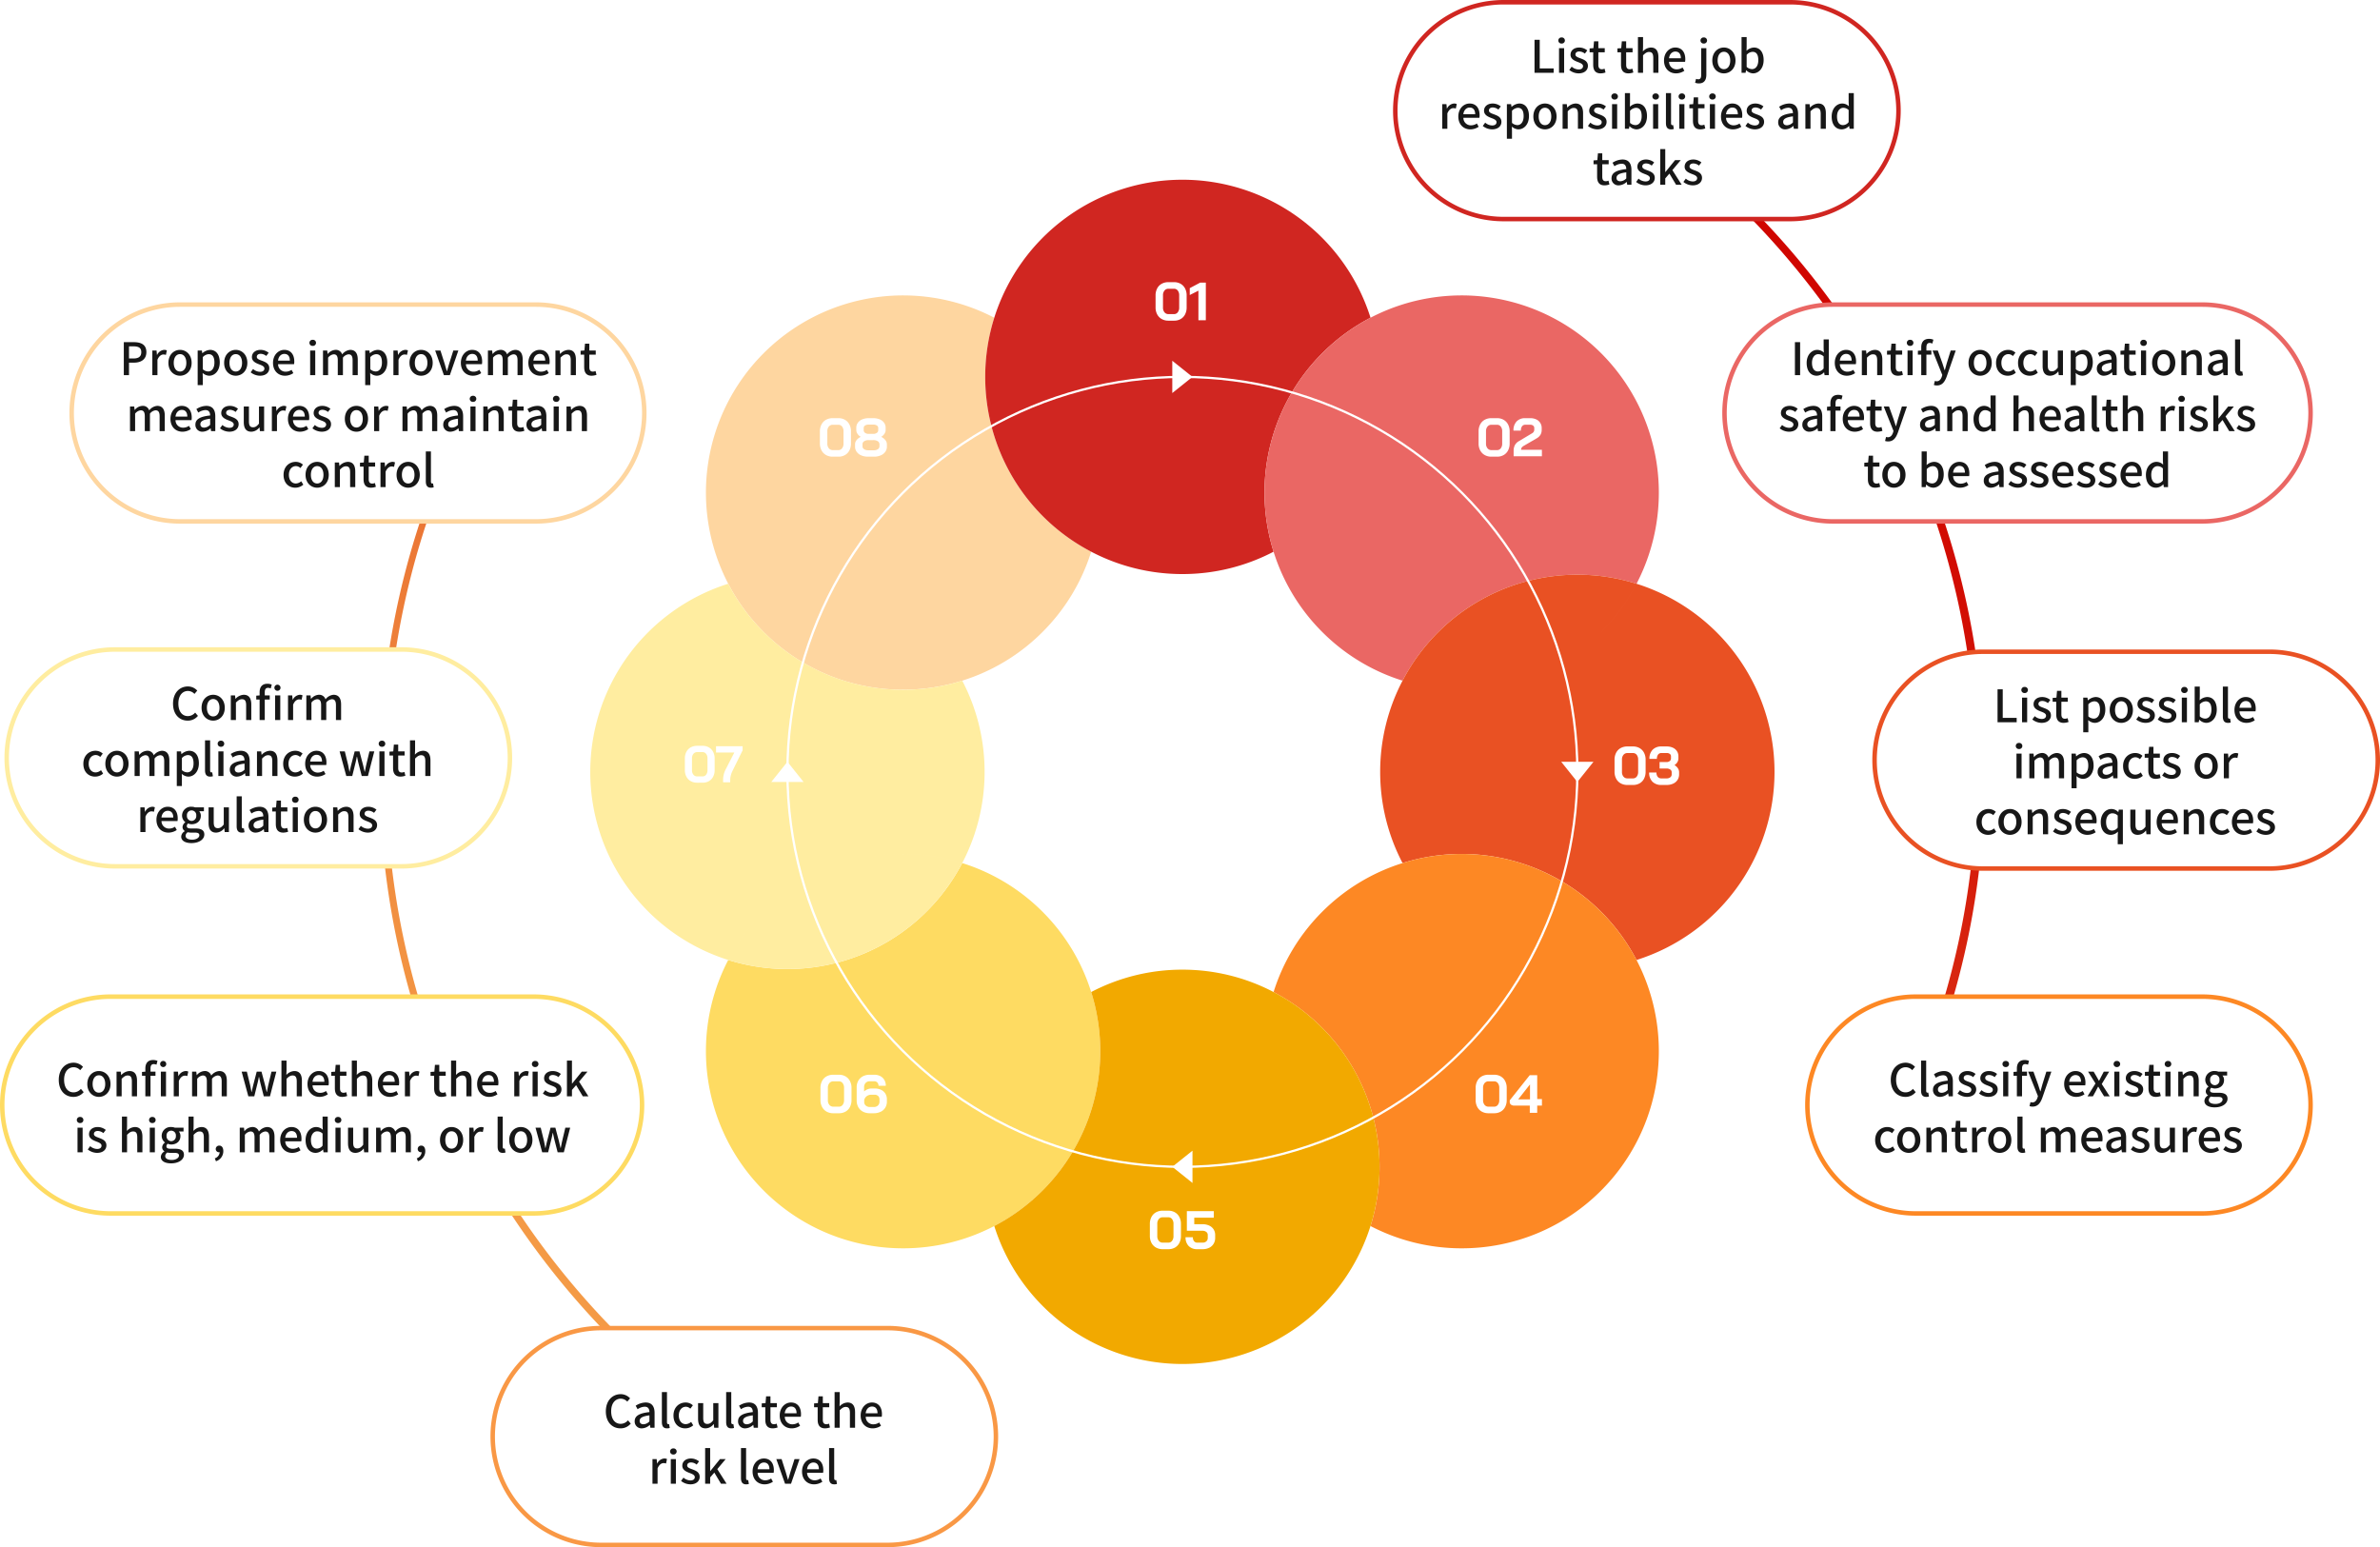 <svg xmlns="http://www.w3.org/2000/svg" xmlns:xlink="http://www.w3.org/1999/xlink" width="1062.676" height="690.809" viewBox="0 0 1062.676 690.809">
  <defs>
    <clipPath id="clip-path">
      <path id="Path_96573" data-name="Path 96573" d="M-6934.713,20630.5h231.623l429.895-138.574h216.863v463.191h-508.675l-69.12,147.842h-300.586Z" transform="translate(7358 -14772)" fill="none" stroke="#707070" stroke-width="1"/>
    </clipPath>
    <linearGradient id="linear-gradient" x1="0.783" y1="0.073" x2="0.008" y2="0.74" gradientUnits="objectBoundingBox">
      <stop offset="0" stop-color="#d00600"/>
      <stop offset="1" stop-color="#f59f48"/>
    </linearGradient>
    <filter id="Path_95997" x="248.5" y="68.188" width="558.879" height="558.893" filterUnits="userSpaceOnUse">
      <feOffset dy="3" input="SourceAlpha"/>
      <feGaussianBlur stdDeviation="3" result="blur"/>
      <feFlood flood-opacity="0.161"/>
      <feComposite operator="in" in2="blur"/>
      <feComposite in="SourceGraphic"/>
    </filter>
  </defs>
  <g id="Group_56520" data-name="Group 56520" transform="translate(-17596.5 -10577)">
    <g id="Mask_Group_1591" data-name="Mask Group 1591" transform="translate(17224 4902.189)" clip-path="url(#clip-path)">
      <path id="Subtraction_5" data-name="Subtraction 5" d="M7716.351-14055.3a363.989,363.989,0,0,1-36.64-1.851,358.927,358.927,0,0,1-35.581-5.43,356.543,356.543,0,0,1-67.267-20.881,358.431,358.431,0,0,1-60.871-33.04,360.985,360.985,0,0,1-53.035-43.758,360.939,360.939,0,0,1-43.758-53.035,358.415,358.415,0,0,1-33.039-60.872,356.585,356.585,0,0,1-20.88-67.267,359.3,359.3,0,0,1-5.43-35.581,364.178,364.178,0,0,1-1.85-36.64,364.144,364.144,0,0,1,1.85-36.639,359.235,359.235,0,0,1,5.43-35.58,356.518,356.518,0,0,1,20.88-67.266,358.415,358.415,0,0,1,33.039-60.872,360.973,360.973,0,0,1,43.758-53.034,360.951,360.951,0,0,1,53.035-43.758,358.481,358.481,0,0,1,60.871-33.04,356.543,356.543,0,0,1,67.267-20.881,358.971,358.971,0,0,1,35.581-5.43,363.974,363.974,0,0,1,36.64-1.851,363.94,363.94,0,0,1,36.639,1.851,358.917,358.917,0,0,1,35.581,5.43,356.494,356.494,0,0,1,67.266,20.881,358.431,358.431,0,0,1,60.871,33.04,360.926,360.926,0,0,1,53.035,43.758,361,361,0,0,1,43.758,53.034,358.426,358.426,0,0,1,33.04,60.872,356.521,356.521,0,0,1,20.881,67.266,359.243,359.243,0,0,1,5.43,35.58,364.144,364.144,0,0,1,1.85,36.639,364.178,364.178,0,0,1-1.85,36.64,359.35,359.35,0,0,1-5.43,35.581,356.6,356.6,0,0,1-20.881,67.267,358.426,358.426,0,0,1-33.04,60.872,361,361,0,0,1-43.758,53.035,360.985,360.985,0,0,1-53.035,43.758,358.437,358.437,0,0,1-60.871,33.04,356.516,356.516,0,0,1-67.266,20.881,358.851,358.851,0,0,1-35.581,5.43A363.962,363.962,0,0,1,7716.351-14055.3ZM7716-14769a360.652,360.652,0,0,0-36.3,1.833,355.857,355.857,0,0,0-35.248,5.379,353.225,353.225,0,0,0-66.637,20.686,355.009,355.009,0,0,0-60.3,32.731,357.456,357.456,0,0,0-52.539,43.349,357.52,357.52,0,0,0-43.349,52.539,355.041,355.041,0,0,0-32.731,60.3,353.194,353.194,0,0,0-20.685,66.638,355.8,355.8,0,0,0-5.379,35.249A360.663,360.663,0,0,0,7361-14414a360.663,360.663,0,0,0,1.833,36.3,355.829,355.829,0,0,0,5.379,35.248,353.228,353.228,0,0,0,20.685,66.637,355.016,355.016,0,0,0,32.731,60.3,357.579,357.579,0,0,0,43.349,52.539,357.568,357.568,0,0,0,52.539,43.349,355.01,355.01,0,0,0,60.3,32.73,353.225,353.225,0,0,0,66.637,20.686,355.857,355.857,0,0,0,35.248,5.379A360.659,360.659,0,0,0,7716-14059a360.686,360.686,0,0,0,36.3-1.833,355.933,355.933,0,0,0,35.249-5.379,353.23,353.23,0,0,0,66.637-20.686,355.042,355.042,0,0,0,60.3-32.73,357.562,357.562,0,0,0,52.539-43.349,357.535,357.535,0,0,0,43.349-52.539,354.979,354.979,0,0,0,32.731-60.3,353.164,353.164,0,0,0,20.686-66.637,355.885,355.885,0,0,0,5.379-35.248A360.663,360.663,0,0,0,8071-14414a360.663,360.663,0,0,0-1.833-36.3,355.8,355.8,0,0,0-5.379-35.249,353.187,353.187,0,0,0-20.686-66.638,355,355,0,0,0-32.731-60.3,357.477,357.477,0,0,0-43.349-52.539,357.5,357.5,0,0,0-52.539-43.349,355.022,355.022,0,0,0-60.3-32.731,353.23,353.23,0,0,0-66.637-20.686,355.933,355.933,0,0,0-35.249-5.379A360.679,360.679,0,0,0,7716-14769Z" transform="translate(-6816 20434)" fill="url(#linear-gradient)"/>
    </g>
    <g id="Group_56519" data-name="Group 56519" transform="translate(17239.879 4879.682)">
      <g transform="matrix(1, 0, 0, 1, 356.62, 5697.32)" filter="url(#Path_95997)">
        <path id="Path_95997-2" data-name="Path 95997" d="M558.292,247.664a95.122,95.122,0,0,0-40.472-31.153l.136-.259-.273-.09a95.049,95.049,0,0,0,6.576-50.639,94.089,94.089,0,0,0-93.1-80.458,94.762,94.762,0,0,0-37,7.575l-.09-.273-.257.137a95.187,95.187,0,0,0-31.169-40.472,94.066,94.066,0,0,0-112.369,0A95.175,95.175,0,0,0,219.106,92.5l-.257-.137-.092.273a94.75,94.75,0,0,0-37-7.575h-.016a94.089,94.089,0,0,0-93.081,80.458,95.05,95.05,0,0,0,6.578,50.639l-.274.09.137.259a95.112,95.112,0,0,0-40.472,31.153,94.153,94.153,0,0,0,0,112.385A95.125,95.125,0,0,0,95.1,391.2l-.137.257.274.09A95.091,95.091,0,0,0,88.658,442.2a94.063,94.063,0,0,0,93.1,80.444,94.474,94.474,0,0,0,37-7.577l.092.288.257-.136a95.264,95.264,0,0,0,31.169,40.471,94.129,94.129,0,0,0,112.369,0,95.276,95.276,0,0,0,31.169-40.471l.257.136.09-.288a94.485,94.485,0,0,0,37,7.577,94.063,94.063,0,0,0,93.1-80.444,95.09,95.09,0,0,0-6.576-50.655l.273-.09-.136-.257a95.134,95.134,0,0,0,40.472-31.153,94.153,94.153,0,0,0,0-112.385M396.312,340.88l-.273.076.137.287a93.706,93.706,0,0,0-52.338,52.338l-.271-.153-.092.288a93.878,93.878,0,0,0-74.035,0l-.09-.288-.273.153a93.7,93.7,0,0,0-52.336-52.338l.136-.287-.271-.076a94.055,94.055,0,0,0,0-74.035l.271-.09-.136-.288a93.689,93.689,0,0,0,52.336-52.336l.273.151.09-.273a94.038,94.038,0,0,0,74.035,0l.092.273.271-.151a93.7,93.7,0,0,0,52.338,52.336l-.137.288.273.09a94.055,94.055,0,0,0,0,74.035" transform="translate(221.48 40.78)" fill="#fff"/>
      </g>
      <path id="Union_19" data-name="Union 19" d="M7383.782-14625.771a88.063,88.063,0,0,1-15.83-102.955,88.046,88.046,0,0,0,26.429,4.041,88,88,0,0,0,78.045-47.316,87.605,87.605,0,0,1,35.854,21.732,87.589,87.589,0,0,1,21.732,35.853,88.006,88.006,0,0,1-21.732,88.646,88.068,88.068,0,0,1-21.543,15.83,88.012,88.012,0,0,1-40.711,9.952A87.759,87.759,0,0,1,7383.782-14625.771Zm98.914-10.6Z" transform="translate(-6686.17 20854.68)" fill="#fedb62" stroke="rgba(0,0,0,0)" stroke-miterlimit="10" stroke-width="1"/>
      <path id="Union_21" data-name="Union 21" d="M7383.78-14621.718a88.063,88.063,0,0,1-15.827-21.547l.392-.122-.392.122a88.067,88.067,0,0,1,15.827-102.954,88.075,88.075,0,0,1,102.958-15.827,87.843,87.843,0,0,0-4.043,26.424,87.994,87.994,0,0,0,47.317,78.048,87.626,87.626,0,0,1-21.732,35.856,87.585,87.585,0,0,1-35.856,21.728q-.775-1.482-1.6-2.932.829,1.449,1.6,2.932a88.358,88.358,0,0,1-26.425,4.038A87.716,87.716,0,0,1,7383.78-14621.718Z" transform="translate(-6686.17 20601.227)" fill="#fed6a0"/>
      <path id="Union_20" data-name="Union 20" d="M7405.318-14605.916a88.012,88.012,0,0,1-47.319-78.05,87.888,87.888,0,0,1,4.044-26.426,87.92,87.92,0,0,1,21.543,15.827,87.705,87.705,0,0,1,25.769,62.082,87.705,87.705,0,0,0-25.769-62.082,87.92,87.92,0,0,0-21.543-15.827,88.068,88.068,0,0,1,83.992-61.611,88.076,88.076,0,0,1,84,61.611,87.93,87.93,0,0,0-21.547,15.827,88.008,88.008,0,0,0-21.732,88.648,87.638,87.638,0,0,1-40.717,9.983A87.638,87.638,0,0,1,7405.318-14605.916Z" transform="translate(-6561.476 20549.57)" fill="#d02621" stroke="rgba(0,0,0,0)" stroke-miterlimit="10" stroke-width="1"/>
      <path id="Union_22" data-name="Union 22" d="M7419.609-14604.013a88.086,88.086,0,0,1,15.826-21.547q.6-.6,1.217-1.194-.613.59-1.217,1.194a87.939,87.939,0,0,0-15.826,21.547,88.072,88.072,0,0,1-61.608-84,88.064,88.064,0,0,1,61.608-83.992,87.846,87.846,0,0,0,15.826,21.543,88.01,88.01,0,0,0,88.649,21.732,87.652,87.652,0,0,1,9.987,40.717,87.635,87.635,0,0,1-9.987,40.717,88.161,88.161,0,0,0-76.209,11.377,88.163,88.163,0,0,1,76.209-11.373,88.01,88.01,0,0,1-78.05,47.316A88,88,0,0,1,7419.609-14604.013Zm17.841-23.5c.311-.292.622-.579.935-.865C7438.072-14628.091,7437.761-14627.8,7437.45-14627.512Zm6.851-5.811.047-.035Zm1.774-1.321.111-.08Zm1.348-.958.1-.069Z" transform="translate(-6737.826 20729.965)" fill="#ffeda0"/>
      <path id="Union_15" data-name="Union 15" d="M7383.77-14621.718a87.576,87.576,0,0,1-21.731-35.854h0a88.012,88.012,0,0,1,21.728-88.648,87.967,87.967,0,0,1,21.546-15.827,87.966,87.966,0,0,1,4.043,26.424,87.966,87.966,0,0,0-4.043-26.424,88.067,88.067,0,0,1,102.954,15.827,88.067,88.067,0,0,1,15.831,102.954,87.985,87.985,0,0,0-26.427-4.039,88.006,88.006,0,0,0-78.047,47.313A87.571,87.571,0,0,1,7383.77-14621.718Z" transform="translate(-6436.76 20601.227)" fill="#ea6764" stroke="rgba(0,0,0,0)" stroke-miterlimit="10" stroke-width="1"/>
      <path id="Union_16" data-name="Union 16" d="M7456.634-14621.517a88,88,0,0,0-88.645-21.729,87.617,87.617,0,0,1-9.991-40.721,87.612,87.612,0,0,1,9.99-40.716h0a88.012,88.012,0,0,1,78.049-47.32,87.882,87.882,0,0,1,26.425,4.045,88.067,88.067,0,0,1,61.612,83.992,88.075,88.075,0,0,1-61.612,84A87.838,87.838,0,0,0,7456.634-14621.517Zm-56.473-99.316q-2.873.188-5.75.188Q7397.286-14720.646,7400.162-14720.833Zm-6.995.179h0Zm-.163,0-.683-.013Zm-1.837-.048-.1,0Zm9.047-.131.4-.027Zm.527-.036.49-.036Zm.526-.039.491-.04Zm.527-.043.313-.026Zm.526-.045.11-.011Zm52.576-23.725q.878-.832,1.738-1.691Q7455.774-14745.554,7454.9-14744.724Zm1.738-1.691a87.746,87.746,0,0,0,15.826-21.543A87.993,87.993,0,0,1,7456.634-14746.415Z" transform="translate(-6385.125 20725.922)" fill="#e95123" stroke="rgba(0,0,0,0)" stroke-miterlimit="10" stroke-width="1"/>
      <path id="Union_17" data-name="Union 17" d="M7401.274-14605.9a88,88,0,0,0,4.042-26.428,88,88,0,0,0-47.315-78.045,87.6,87.6,0,0,1,21.729-35.858,87.682,87.682,0,0,1,35.855-21.729,88.007,88.007,0,0,1,88.644,21.733,88.021,88.021,0,0,1,15.829,21.543,88.067,88.067,0,0,1-15.829,102.956,87.742,87.742,0,0,1-62.244,25.78A88.042,88.042,0,0,1,7401.274-14605.9Zm92.36-114.741a87.964,87.964,0,0,0,26.424-4.043,87.977,87.977,0,0,1-26.426,4.043Z" transform="translate(-6432.722 20850.641)" fill="#fd8824" stroke="rgba(0,0,0,0)" stroke-miterlimit="10" stroke-width="1"/>
      <path id="Union_18" data-name="Union 18" d="M7358-14657.538a87.934,87.934,0,0,0,21.543-15.83,88,88,0,0,0,21.732-88.646,87.639,87.639,0,0,1,40.717-9.987,87.667,87.667,0,0,1,40.721,9.987,88.4,88.4,0,0,0-4.038,26.564,88.4,88.4,0,0,1,4.038-26.564,88.009,88.009,0,0,1,47.316,78.05,87.922,87.922,0,0,1-4.044,26.426,88.065,88.065,0,0,1-83.993,61.607A88.064,88.064,0,0,1,7358-14657.538Z" transform="translate(-6557.435 20902.273)" fill="#f2a900" stroke="rgba(0,0,0,0)" stroke-miterlimit="10" stroke-width="1"/>
      <ellipse id="Ellipse_3619" data-name="Ellipse 3619" cx="176.351" cy="176.351" rx="176.351" ry="176.351" transform="translate(708.209 5865.607)" fill="none" stroke="#fff" stroke-miterlimit="10" stroke-width="1"/>
      <path id="Path_96014" data-name="Path 96014" d="M98.98,204.063l-7.212,9.018h14.423Z" transform="translate(609.229 5833.387)" fill="#fff"/>
      <path id="Path_96015" data-name="Path 96015" d="M325.307,213.081l7.212-9.018H318.1Z" transform="translate(735.603 5833.387)" fill="#fff"/>
      <path id="Path_96016" data-name="Path 96016" d="M206.667,322.7l9.018,7.211V315.492Z" transform="translate(673.384 5895.604)" fill="#fff"/>
      <path id="Path_96017" data-name="Path 96017" d="M215.685,96.376l-9.018-7.211v14.421Z" transform="translate(673.384 5769.23)" fill="#fff"/>
      <path id="Path_96597" data-name="Path 96597" d="M6.864.192A5.946,5.946,0,0,1,3.888-.54,5.092,5.092,0,0,1,1.872-2.616a6.456,6.456,0,0,1-.72-3.1v-5.376a6.545,6.545,0,0,1,.708-3.1,5.014,5.014,0,0,1,2-2.076,6,6,0,0,1,3-.732H9.408a5.765,5.765,0,0,1,2.928.732,5.058,5.058,0,0,1,1.98,2.076,6.545,6.545,0,0,1,.708,3.1v5.376a6.638,6.638,0,0,1-.7,3.1A4.981,4.981,0,0,1,12.36-.54,5.813,5.813,0,0,1,9.408.192Zm2.5-2.928a2.049,2.049,0,0,0,1.692-.8,3.325,3.325,0,0,0,.636-2.124v-5.472a3.325,3.325,0,0,0-.636-2.124,2.049,2.049,0,0,0-1.692-.8H6.912a2.2,2.2,0,0,0-1.776.8,3.2,3.2,0,0,0-.672,2.124v5.472A3.2,3.2,0,0,0,5.136-3.54a2.2,2.2,0,0,0,1.776.8Zm15.96-.48H18.48a2.479,2.479,0,0,1-1.56-.432A1.49,1.49,0,0,1,16.368-4.9v-.672L25.3-16.8h3.336V-6.144h2.112v2.928H28.632V0H25.32ZM25.416-6v-6.648h-.024L20.136-6Z" transform="translate(1014.353 6194.191)" fill="#fff"/>
      <path id="Path_96593" data-name="Path 96593" d="M6.864.192A5.946,5.946,0,0,1,3.888-.54,5.092,5.092,0,0,1,1.872-2.616a6.456,6.456,0,0,1-.72-3.1v-5.376a6.545,6.545,0,0,1,.708-3.1,5.014,5.014,0,0,1,2-2.076,6,6,0,0,1,3-.732H9.408a5.765,5.765,0,0,1,2.928.732,5.058,5.058,0,0,1,1.98,2.076,6.545,6.545,0,0,1,.708,3.1v5.376a6.638,6.638,0,0,1-.7,3.1A4.981,4.981,0,0,1,12.36-.54,5.813,5.813,0,0,1,9.408.192Zm2.5-2.928a2.049,2.049,0,0,0,1.692-.8,3.325,3.325,0,0,0,.636-2.124v-5.472a3.325,3.325,0,0,0-.636-2.124,2.049,2.049,0,0,0-1.692-.8H6.912a2.2,2.2,0,0,0-1.776.8,3.2,3.2,0,0,0-.672,2.124v5.472A3.2,3.2,0,0,0,5.136-3.54a2.2,2.2,0,0,0,1.776.8ZM22.68.192a7.7,7.7,0,0,1-3.048-.564A4.749,4.749,0,0,1,17.58-1.956a3.911,3.911,0,0,1-.732-2.34V-5.424a2.9,2.9,0,0,1,.7-1.8A4.919,4.919,0,0,1,19.368-8.64v-.024a4.345,4.345,0,0,1-1.428-1.344,2.939,2.939,0,0,1-.54-1.632V-12.7a3.8,3.8,0,0,1,.684-2.244,4.446,4.446,0,0,1,1.944-1.512,7.284,7.284,0,0,1,2.892-.54h2.064a7.284,7.284,0,0,1,2.892.54A4.446,4.446,0,0,1,29.82-14.94,3.8,3.8,0,0,1,30.5-12.7v1.056a2.963,2.963,0,0,1-.54,1.62,4.3,4.3,0,0,1-1.428,1.356v.024A4.919,4.919,0,0,1,30.36-7.224a2.9,2.9,0,0,1,.7,1.8V-4.3a3.911,3.911,0,0,1-.732,2.34A4.749,4.749,0,0,1,28.272-.372a7.7,7.7,0,0,1-3.048.564Zm2.3-10.176a2.6,2.6,0,0,0,1.6-.456,1.426,1.426,0,0,0,.612-1.2v-1.008a1.245,1.245,0,0,0-.612-1.08,2.828,2.828,0,0,0-1.6-.408H22.92a2.828,2.828,0,0,0-1.6.408,1.245,1.245,0,0,0-.612,1.08v1.008a1.426,1.426,0,0,0,.612,1.2,2.6,2.6,0,0,0,1.6.456Zm.24,7.32a3.094,3.094,0,0,0,1.824-.492,1.527,1.527,0,0,0,.7-1.308v-.888A1.546,1.546,0,0,0,26.988-6.7a3.558,3.558,0,0,0-2-.5H22.92a3.558,3.558,0,0,0-2,.5,1.546,1.546,0,0,0-.756,1.344v.888a1.527,1.527,0,0,0,.7,1.308,3.094,3.094,0,0,0,1.824.492Z" transform="translate(721.56 5901.031)" fill="#fff"/>
      <path id="Path_96595" data-name="Path 96595" d="M6.864.192A5.946,5.946,0,0,1,3.888-.54,5.092,5.092,0,0,1,1.872-2.616a6.456,6.456,0,0,1-.72-3.1v-5.376a6.545,6.545,0,0,1,.708-3.1,5.014,5.014,0,0,1,2-2.076,6,6,0,0,1,3-.732H9.408a5.765,5.765,0,0,1,2.928.732,5.058,5.058,0,0,1,1.98,2.076,6.545,6.545,0,0,1,.708,3.1v5.376a6.638,6.638,0,0,1-.7,3.1A4.981,4.981,0,0,1,12.36-.54,5.813,5.813,0,0,1,9.408.192Zm2.5-2.928a2.049,2.049,0,0,0,1.692-.8,3.325,3.325,0,0,0,.636-2.124v-5.472a3.325,3.325,0,0,0-.636-2.124,2.049,2.049,0,0,0-1.692-.8H6.912a2.2,2.2,0,0,0-1.776.8,3.2,3.2,0,0,0-.672,2.124v5.472A3.2,3.2,0,0,0,5.136-3.54a2.2,2.2,0,0,0,1.776.8ZM16.8-2.4a5.52,5.52,0,0,1,.528-2.5,4.561,4.561,0,0,1,1.8-1.824l5.952-3.552a1.78,1.78,0,0,0,.684-.672,1.7,1.7,0,0,0,.252-.864v-.768a1.333,1.333,0,0,0-.492-1.08,1.945,1.945,0,0,0-1.284-.408H22.032a1.746,1.746,0,0,0-1.464.684,3.1,3.1,0,0,0-.528,1.932H16.728a5.683,5.683,0,0,1,1.392-4.08,5.077,5.077,0,0,1,3.864-1.464H24.24a6.1,6.1,0,0,1,2.664.552,4.207,4.207,0,0,1,1.788,1.56,4.226,4.226,0,0,1,.636,2.3v.768a4.326,4.326,0,0,1-.54,2.22,4.545,4.545,0,0,1-1.692,1.6l-5.784,3.36a2.843,2.843,0,0,0-.876.744,1.655,1.655,0,0,0-.3,1.008h9.288V0H16.8Z" transform="translate(1015.661 5901.031)" fill="#fff"/>
      <path id="Path_96591" data-name="Path 96591" d="M6.864.192A5.946,5.946,0,0,1,3.888-.54,5.092,5.092,0,0,1,1.872-2.616a6.456,6.456,0,0,1-.72-3.1v-5.376a6.545,6.545,0,0,1,.708-3.1,5.014,5.014,0,0,1,2-2.076,6,6,0,0,1,3-.732H9.408a5.765,5.765,0,0,1,2.928.732,5.058,5.058,0,0,1,1.98,2.076,6.545,6.545,0,0,1,.708,3.1v5.376a6.638,6.638,0,0,1-.7,3.1A4.981,4.981,0,0,1,12.36-.54,5.813,5.813,0,0,1,9.408.192Zm2.5-2.928a2.049,2.049,0,0,0,1.692-.8,3.325,3.325,0,0,0,.636-2.124v-5.472a3.325,3.325,0,0,0-.636-2.124,2.049,2.049,0,0,0-1.692-.8H6.912a2.2,2.2,0,0,0-1.776.8,3.2,3.2,0,0,0-.672,2.124v5.472A3.2,3.2,0,0,0,5.136-3.54a2.2,2.2,0,0,0,1.776.8ZM23.208.192a6.473,6.473,0,0,1-3.084-.708,5.032,5.032,0,0,1-2.064-2A5.946,5.946,0,0,1,17.328-5.5v-5.9a5.841,5.841,0,0,1,.72-2.928,4.937,4.937,0,0,1,2.04-1.968,6.439,6.439,0,0,1,3.048-.7H25.2a5.666,5.666,0,0,1,2.676.612,4.439,4.439,0,0,1,1.812,1.728,5.044,5.044,0,0,1,.648,2.58H27.072a2.024,2.024,0,0,0-.516-1.44,1.77,1.77,0,0,0-1.356-.552H23.136a2.363,2.363,0,0,0-1.812.732A2.716,2.716,0,0,0,20.64-11.4v1.872a4.732,4.732,0,0,1,1.5-.96,4.441,4.441,0,0,1,1.692-.36h1.584a6.358,6.358,0,0,1,2.832.6,4.46,4.46,0,0,1,1.9,1.7A4.8,4.8,0,0,1,30.816-6v.984a5.07,5.07,0,0,1-.732,2.736A4.882,4.882,0,0,1,28.02-.456a6.911,6.911,0,0,1-3.06.648ZM24.96-2.592a2.575,2.575,0,0,0,1.848-.66,2.317,2.317,0,0,0,.7-1.764V-6a1.982,1.982,0,0,0-.588-1.5,2.143,2.143,0,0,0-1.548-.564H23.784a3.177,3.177,0,0,0-2,.66,2.938,2.938,0,0,0-1.092,1.74v.816A2.072,2.072,0,0,0,21.4-3.216a2.71,2.71,0,0,0,1.86.624Z" transform="translate(721.803 6194.191)" fill="#fff"/>
      <path id="Path_96596" data-name="Path 96596" d="M6.864.192A5.946,5.946,0,0,1,3.888-.54,5.092,5.092,0,0,1,1.872-2.616a6.456,6.456,0,0,1-.72-3.1v-5.376a6.545,6.545,0,0,1,.708-3.1,5.014,5.014,0,0,1,2-2.076,6,6,0,0,1,3-.732H9.408a5.765,5.765,0,0,1,2.928.732,5.058,5.058,0,0,1,1.98,2.076,6.545,6.545,0,0,1,.708,3.1v5.376a6.638,6.638,0,0,1-.7,3.1A4.981,4.981,0,0,1,12.36-.54,5.813,5.813,0,0,1,9.408.192Zm2.5-2.928a2.049,2.049,0,0,0,1.692-.8,3.325,3.325,0,0,0,.636-2.124v-5.472a3.325,3.325,0,0,0-.636-2.124,2.049,2.049,0,0,0-1.692-.8H6.912a2.2,2.2,0,0,0-1.776.8,3.2,3.2,0,0,0-.672,2.124v5.472A3.2,3.2,0,0,0,5.136-3.54a2.2,2.2,0,0,0,1.776.8ZM27.912-8.664a4.423,4.423,0,0,1,1.524,1.416,3.193,3.193,0,0,1,.54,1.752v.96a4.463,4.463,0,0,1-.7,2.472A4.554,4.554,0,0,1,27.324-.4a6.826,6.826,0,0,1-2.916.588H22.08a5.407,5.407,0,0,1-4.02-1.464,5.541,5.541,0,0,1-1.452-4.08h3.264a2.916,2.916,0,0,0,.576,1.932,2.015,2.015,0,0,0,1.632.684h2.328a2.559,2.559,0,0,0,1.632-.492,1.582,1.582,0,0,0,.624-1.308V-5.5a1.4,1.4,0,0,0-.648-1.2,2.856,2.856,0,0,0-1.68-.456H21.264v-2.88h3.072a2.266,2.266,0,0,0,1.464-.444,1.422,1.422,0,0,0,.552-1.164v-.96a1.266,1.266,0,0,0-.528-1.068,2.22,2.22,0,0,0-1.368-.4H22.128a1.83,1.83,0,0,0-1.524.684,3.051,3.051,0,0,0-.54,1.932H16.728a5.6,5.6,0,0,1,1.428-4.08,5.293,5.293,0,0,1,3.972-1.464h2.328a6.4,6.4,0,0,1,2.724.552,4.277,4.277,0,0,1,1.836,1.548,4.109,4.109,0,0,1,.648,2.292v.96a3.188,3.188,0,0,1-.456,1.656A4.072,4.072,0,0,1,27.912-8.664Z" transform="translate(1076.367 6047.613)" fill="#fff"/>
      <path id="Path_96592" data-name="Path 96592" d="M6.578.184a5.7,5.7,0,0,1-2.852-.7A4.88,4.88,0,0,1,1.794-2.507,6.187,6.187,0,0,1,1.1-5.474v-5.152a6.272,6.272,0,0,1,.679-2.967A4.805,4.805,0,0,1,3.7-15.583a5.746,5.746,0,0,1,2.875-.7H9.016a5.524,5.524,0,0,1,2.806.7,4.847,4.847,0,0,1,1.9,1.99,6.272,6.272,0,0,1,.679,2.967v5.152a6.361,6.361,0,0,1-.667,2.967A4.773,4.773,0,0,1,11.845-.518a5.571,5.571,0,0,1-2.829.7ZM8.97-2.622a1.964,1.964,0,0,0,1.622-.77A3.187,3.187,0,0,0,11.2-5.428v-5.244a3.187,3.187,0,0,0-.609-2.036,1.964,1.964,0,0,0-1.622-.771H6.624a2.109,2.109,0,0,0-1.7.771,3.07,3.07,0,0,0-.644,2.036v5.244a3.07,3.07,0,0,0,.644,2.036,2.109,2.109,0,0,0,1.7.77ZM18.17-1.1a10.092,10.092,0,0,1,.264-2.243,9.412,9.412,0,0,1,.747-2.127l4-7.82H15.019V-16.1H26.887v1.817L22.31-4.968A9.812,9.812,0,0,0,21.6-2.99,8,8,0,0,0,21.344-1.1V0H18.17Z" transform="translate(661.314 6046.613)" fill="#fff"/>
      <path id="Path_96594" data-name="Path 96594" d="M6.864.192A5.946,5.946,0,0,1,3.888-.54,5.092,5.092,0,0,1,1.872-2.616a6.456,6.456,0,0,1-.72-3.1v-5.376a6.545,6.545,0,0,1,.708-3.1,5.014,5.014,0,0,1,2-2.076,6,6,0,0,1,3-.732H9.408a5.765,5.765,0,0,1,2.928.732,5.058,5.058,0,0,1,1.98,2.076,6.545,6.545,0,0,1,.708,3.1v5.376a6.638,6.638,0,0,1-.7,3.1A4.981,4.981,0,0,1,12.36-.54,5.813,5.813,0,0,1,9.408.192Zm2.5-2.928a2.049,2.049,0,0,0,1.692-.8,3.325,3.325,0,0,0,.636-2.124v-5.472a3.325,3.325,0,0,0-.636-2.124,2.049,2.049,0,0,0-1.692-.8H6.912a2.2,2.2,0,0,0-1.776.8,3.2,3.2,0,0,0-.672,2.124v5.472A3.2,3.2,0,0,0,5.136-3.54a2.2,2.2,0,0,0,1.776.8ZM20.28-13.2l-3.864,1.944v-3.072L21.072-16.8h2.52V0H20.28Z" transform="translate(871.436 5840.305)" fill="#fff"/>
      <path id="Path_96590" data-name="Path 96590" d="M6.864.192A5.946,5.946,0,0,1,3.888-.54,5.092,5.092,0,0,1,1.872-2.616a6.456,6.456,0,0,1-.72-3.1v-5.376a6.545,6.545,0,0,1,.708-3.1,5.014,5.014,0,0,1,2-2.076,6,6,0,0,1,3-.732H9.408a5.765,5.765,0,0,1,2.928.732,5.058,5.058,0,0,1,1.98,2.076,6.545,6.545,0,0,1,.708,3.1v5.376a6.638,6.638,0,0,1-.7,3.1A4.981,4.981,0,0,1,12.36-.54,5.813,5.813,0,0,1,9.408.192Zm2.5-2.928a2.049,2.049,0,0,0,1.692-.8,3.325,3.325,0,0,0,.636-2.124v-5.472a3.325,3.325,0,0,0-.636-2.124,2.049,2.049,0,0,0-1.692-.8H6.912a2.2,2.2,0,0,0-1.776.8,3.2,3.2,0,0,0-.672,2.124v5.472A3.2,3.2,0,0,0,5.136-3.54a2.2,2.2,0,0,0,1.776.8ZM22.368.192A5.2,5.2,0,0,1,18.48-1.224,5.373,5.373,0,0,1,17.088-5.16h3.264a2.733,2.733,0,0,0,.528,1.776,1.811,1.811,0,0,0,1.488.648h2.3a2.424,2.424,0,0,0,1.692-.576A1.971,1.971,0,0,0,27-4.848v-1.3a1.671,1.671,0,0,0-.66-1.368A2.7,2.7,0,0,0,24.6-8.04H17.664V-16.8H29.688v2.928H20.976v2.9H24.6a7.071,7.071,0,0,1,3,.6,4.646,4.646,0,0,1,2,1.692,4.55,4.55,0,0,1,.708,2.532v1.3a4.939,4.939,0,0,1-.708,2.64,4.692,4.692,0,0,1-1.98,1.776,6.625,6.625,0,0,1-2.952.624Z" transform="translate(868.89 6254.896)" fill="#fff"/>
    </g>
    <path id="Path_96574" data-name="Path 96574" d="M225.043,285.282a48.4,48.4,0,1,1,0,96.809H36.176a48.4,48.4,0,0,1,0-96.809H225.043Z" transform="translate(17609.729 10736.718)" fill="#fff" stroke="#fedb62" stroke-width="2"/>
    <path id="Path_96575" data-name="Path 96575" d="M226.043,86.748a48.4,48.4,0,1,1,0,96.809H67.176a48.4,48.4,0,0,1,0-96.809H226.043Z" transform="translate(17609.729 10626.252)" fill="#fff" stroke="#fed6a0" stroke-width="2"/>
    <path id="Path_96576" data-name="Path 96576" d="M176.272,186.015H48.4a48.4,48.4,0,0,0,0,96.809H176.272a48.4,48.4,0,0,0,0-96.809" transform="translate(17599.5 10680.985)" fill="#fff" stroke="#ffeda0" stroke-width="2"/>
    <path id="Path_96577" data-name="Path 96577" d="M698.245,285.282H570.377a48.4,48.4,0,1,0,0,96.809H698.245a48.4,48.4,0,0,0,0-96.809" transform="translate(17881.527 10736.718)" fill="#fff" stroke="#fd8824" stroke-width="2"/>
    <path id="Path_96578" data-name="Path 96578" d="M698.245,86.748H533.377a48.4,48.4,0,1,0,0,96.809H698.245a48.4,48.4,0,0,0,0-96.809" transform="translate(17881.527 10626.252)" fill="#fff" stroke="#ea6764" stroke-width="2"/>
    <path id="Path_96579" data-name="Path 96579" d="M717.017,186.015H589.148a48.4,48.4,0,0,0,0,96.809H717.017a48.4,48.4,0,0,0,0-96.809" transform="translate(17892.756 10681.985)" fill="#fff" stroke="#e95123" stroke-width="2"/>
    <path id="Path_96580" data-name="Path 96580" d="M321.414,380.038H193.547a48.4,48.4,0,1,0,0,96.809H321.414a48.4,48.4,0,1,0,0-96.809" transform="translate(17671.357 10789.962)" fill="#fff" stroke="#f99845" stroke-width="2"/>
    <path id="Path_96581" data-name="Path 96581" d="M579.668,0H451.8a48.4,48.4,0,0,0,0,96.809H579.668a48.4,48.4,0,0,0,0-96.809" transform="translate(17816.104 10578)" fill="#fff" stroke="#d02621" stroke-width="2"/>
    <path id="Path_96582" data-name="Path 96582" d="M61.667,23h8.54V21.04h-6.22V8.28h-2.32Zm10.94,0h2.28V12h-2.28Zm1.14-13.06a1.365,1.365,0,1,0,0-2.72,1.363,1.363,0,1,0,0,2.72Zm7.58,13.32c2.72,0,4.18-1.5,4.18-3.34,0-2.08-1.7-2.76-3.24-3.34-1.2-.44-2.34-.8-2.34-1.74,0-.76.56-1.36,1.76-1.36a4.116,4.116,0,0,1,2.46.96l1.08-1.42a5.79,5.79,0,0,0-3.58-1.3c-2.42,0-3.9,1.38-3.9,3.22,0,1.86,1.68,2.64,3.14,3.2,1.2.46,2.44.9,2.44,1.9,0,.84-.62,1.48-1.94,1.48a4.876,4.876,0,0,1-3.12-1.26l-1.08,1.48A6.766,6.766,0,0,0,81.327,23.26Zm9.88,0a7.038,7.038,0,0,0,2.16-.4l-.42-1.7a3.28,3.28,0,0,1-1.18.26c-1.14,0-1.6-.68-1.6-2V13.84h2.86V12h-2.86V8.96h-1.94L87.967,12l-1.7.12v1.72h1.6V19.4C87.867,21.72,88.727,23.26,91.207,23.26Zm12.42,0a7.038,7.038,0,0,0,2.16-.4l-.42-1.7a3.28,3.28,0,0,1-1.18.26c-1.14,0-1.6-.68-1.6-2V13.84h2.86V12h-2.86V8.96h-1.94l-.26,3.04-1.7.12v1.72h1.6V19.4C100.287,21.72,101.147,23.26,103.627,23.26Zm4.22-.26h2.28V15.2c.98-.98,1.68-1.5,2.7-1.5,1.3,0,1.86.76,1.86,2.66V23h2.3V16.08c0-2.8-1.04-4.36-3.38-4.36a5.119,5.119,0,0,0-3.56,1.74l.08-2.18V7.06h-2.28Zm17,.26a6.673,6.673,0,0,0,3.72-1.16l-.8-1.46a4.671,4.671,0,0,1-2.62.82,3.322,3.322,0,0,1-3.4-3.36h7.14a5.945,5.945,0,0,0,.1-1.16c0-3.12-1.56-5.22-4.48-5.22-2.58,0-5.02,2.22-5.02,5.8C119.487,21.14,121.867,23.26,124.847,23.26Zm-3.12-6.74c.22-1.94,1.44-3,2.82-3,1.6,0,2.46,1.1,2.46,3Zm13.34,11.22c2.44,0,3.32-1.62,3.32-3.92V12h-2.3V23.86c0,1.3-.28,2.04-1.32,2.04a3.867,3.867,0,0,1-.98-.18l-.42,1.72A4.546,4.546,0,0,0,135.067,27.74Zm2.16-17.8a1.365,1.365,0,1,0,0-2.72,1.363,1.363,0,1,0,0,2.72Zm9,13.32c2.72,0,5.18-2.1,5.18-5.74,0-3.68-2.46-5.8-5.18-5.8s-5.18,2.12-5.18,5.8C141.047,21.16,143.507,23.26,146.227,23.26Zm0-1.88c-1.72,0-2.8-1.54-2.8-3.86,0-2.34,1.08-3.9,2.8-3.9,1.74,0,2.82,1.56,2.82,3.9C149.047,19.84,147.967,21.38,146.227,21.38Zm13,1.88c2.48,0,4.74-2.16,4.74-5.94,0-3.38-1.58-5.6-4.36-5.6a5.25,5.25,0,0,0-3.28,1.44l.06-1.88V7.06h-2.28V23h1.8l.22-1.14h.06A4.568,4.568,0,0,0,159.227,23.26Zm-.44-1.9a3.689,3.689,0,0,1-2.4-1V14.98a3.827,3.827,0,0,1,2.62-1.34c1.84,0,2.58,1.42,2.58,3.72C161.587,19.94,160.387,21.36,158.787,21.36ZM20.467,48h2.28V41.14c.7-1.74,1.78-2.36,2.68-2.36a3.254,3.254,0,0,1,1.1.18l.42-2a2.736,2.736,0,0,0-1.24-.24,3.8,3.8,0,0,0-3.12,2.26h-.06L22.347,37h-1.88Zm12.54.26a6.674,6.674,0,0,0,3.72-1.16l-.8-1.46a4.671,4.671,0,0,1-2.62.82,3.322,3.322,0,0,1-3.4-3.36h7.14a5.945,5.945,0,0,0,.1-1.16c0-3.12-1.56-5.22-4.48-5.22-2.58,0-5.02,2.22-5.02,5.8C27.647,46.14,30.027,48.26,33.007,48.26Zm-3.12-6.74c.22-1.94,1.44-3,2.82-3,1.6,0,2.46,1.1,2.46,3Zm12.82,6.74c2.72,0,4.18-1.5,4.18-3.34,0-2.08-1.7-2.76-3.24-3.34-1.2-.44-2.34-.8-2.34-1.74,0-.76.56-1.36,1.76-1.36a4.116,4.116,0,0,1,2.46.96l1.08-1.42a5.79,5.79,0,0,0-3.58-1.3c-2.42,0-3.9,1.38-3.9,3.22,0,1.86,1.68,2.64,3.14,3.2,1.2.46,2.44.9,2.44,1.9,0,.84-.62,1.48-1.94,1.48a4.876,4.876,0,0,1-3.12-1.26l-1.08,1.48A6.766,6.766,0,0,0,42.707,48.26Zm6.62,4.2h2.28V48.9l-.06-1.88a4.536,4.536,0,0,0,2.9,1.24c2.48,0,4.74-2.16,4.74-5.94,0-3.38-1.56-5.6-4.36-5.6a5.577,5.577,0,0,0-3.38,1.48h-.06l-.18-1.2h-1.88Zm4.68-6.1a3.728,3.728,0,0,1-2.4-1V39.98a3.865,3.865,0,0,1,2.62-1.34c1.84,0,2.58,1.42,2.58,3.72C56.807,44.94,55.607,46.36,54.007,46.36Zm12.32,1.9c2.72,0,5.18-2.1,5.18-5.74,0-3.68-2.46-5.8-5.18-5.8s-5.18,2.12-5.18,5.8C61.147,46.16,63.607,48.26,66.327,48.26Zm0-1.88c-1.72,0-2.8-1.54-2.8-3.86,0-2.34,1.08-3.9,2.8-3.9,1.74,0,2.82,1.56,2.82,3.9C69.147,44.84,68.067,46.38,66.327,46.38ZM74.207,48h2.28V40.2c.98-.98,1.68-1.5,2.7-1.5,1.3,0,1.86.76,1.86,2.66V48h2.3V41.08c0-2.8-1.04-4.36-3.38-4.36a5.242,5.242,0,0,0-3.64,1.8h-.06L76.087,37h-1.88Zm15.46.26c2.72,0,4.18-1.5,4.18-3.34,0-2.08-1.7-2.76-3.24-3.34-1.2-.44-2.34-.8-2.34-1.74,0-.76.56-1.36,1.76-1.36a4.116,4.116,0,0,1,2.46.96l1.08-1.42a5.79,5.79,0,0,0-3.58-1.3c-2.42,0-3.9,1.38-3.9,3.22,0,1.86,1.68,2.64,3.14,3.2,1.2.46,2.44.9,2.44,1.9,0,.84-.62,1.48-1.94,1.48a4.876,4.876,0,0,1-3.12-1.26l-1.08,1.48A6.766,6.766,0,0,0,89.667,48.26Zm6.62-.26h2.28V37h-2.28Zm1.14-13.06a1.365,1.365,0,1,0,0-2.72,1.363,1.363,0,1,0,0,2.72Zm9.72,13.32c2.48,0,4.74-2.16,4.74-5.94,0-3.38-1.58-5.6-4.36-5.6a5.25,5.25,0,0,0-3.28,1.44l.06-1.88V32.06h-2.28V48h1.8l.22-1.14h.06A4.568,4.568,0,0,0,107.147,48.26Zm-.44-1.9a3.689,3.689,0,0,1-2.4-1V39.98a3.827,3.827,0,0,1,2.62-1.34c1.84,0,2.58,1.42,2.58,3.72C109.507,44.94,108.307,46.36,106.707,46.36Zm7.9,1.64h2.28V37h-2.28Zm1.14-13.06a1.365,1.365,0,1,0,0-2.72,1.363,1.363,0,1,0,0,2.72Zm6.88,13.32a3.694,3.694,0,0,0,1.24-.18l-.3-1.74a1.6,1.6,0,0,1-.38.04c-.28,0-.56-.22-.56-.84V32.06h-2.28V45.42C120.347,47.2,120.967,48.26,122.627,48.26Zm3.68-.26h2.28V37h-2.28Zm1.14-13.06a1.365,1.365,0,1,0,0-2.72,1.363,1.363,0,1,0,0,2.72Zm8.3,13.32a7.038,7.038,0,0,0,2.16-.4l-.42-1.7a3.279,3.279,0,0,1-1.18.26c-1.14,0-1.6-.68-1.6-2V38.84h2.86V37h-2.86V33.96h-1.94l-.26,3.04-1.7.12v1.72h1.6V44.4C132.407,46.72,133.267,48.26,135.747,48.26Zm4.22-.26h2.28V37h-2.28Zm1.14-13.06a1.365,1.365,0,1,0,0-2.72,1.363,1.363,0,1,0,0,2.72Zm9.18,13.32a6.673,6.673,0,0,0,3.72-1.16l-.8-1.46a4.671,4.671,0,0,1-2.62.82,3.322,3.322,0,0,1-3.4-3.36h7.14a5.945,5.945,0,0,0,.1-1.16c0-3.12-1.56-5.22-4.48-5.22-2.58,0-5.02,2.22-5.02,5.8C144.927,46.14,147.307,48.26,150.287,48.26Zm-3.12-6.74c.22-1.94,1.44-3,2.82-3,1.6,0,2.46,1.1,2.46,3Zm12.82,6.74c2.72,0,4.18-1.5,4.18-3.34,0-2.08-1.7-2.76-3.24-3.34-1.2-.44-2.34-.8-2.34-1.74,0-.76.56-1.36,1.76-1.36a4.116,4.116,0,0,1,2.46.96l1.08-1.42a5.79,5.79,0,0,0-3.58-1.3c-2.42,0-3.9,1.38-3.9,3.22,0,1.86,1.68,2.64,3.14,3.2,1.2.46,2.44.9,2.44,1.9,0,.84-.62,1.48-1.94,1.48a4.876,4.876,0,0,1-3.12-1.26l-1.08,1.48A6.766,6.766,0,0,0,159.987,48.26Zm13.72,0a5.468,5.468,0,0,0,3.5-1.52h.06l.2,1.26h1.88V41.38c0-2.92-1.26-4.66-4-4.66a8.425,8.425,0,0,0-4.44,1.44l.86,1.56a6.049,6.049,0,0,1,3.18-1.12c1.62,0,2.08,1.12,2.1,2.4-4.58.5-6.58,1.72-6.58,4.08A3.039,3.039,0,0,0,173.707,48.26Zm.7-1.82c-.98,0-1.72-.44-1.72-1.52,0-1.24,1.1-2.06,4.36-2.46v2.7A3.878,3.878,0,0,1,174.407,46.44Zm8.2,1.56h2.28V40.2c.98-.98,1.68-1.5,2.7-1.5,1.3,0,1.86.76,1.86,2.66V48h2.3V41.08c0-2.8-1.04-4.36-3.38-4.36a5.242,5.242,0,0,0-3.64,1.8h-.06l-.18-1.52h-1.88Zm16.28.26a4.61,4.61,0,0,0,3.2-1.5h.06l.2,1.24h1.88V32.06h-2.3v4.08l.1,1.82a4.244,4.244,0,0,0-2.96-1.24c-2.46,0-4.72,2.22-4.72,5.8C194.347,46.16,196.127,48.26,198.887,48.26Zm.54-1.9c-1.72,0-2.7-1.38-2.7-3.88,0-2.38,1.24-3.84,2.78-3.84a3.45,3.45,0,0,1,2.42,1v5.38A3.233,3.233,0,0,1,199.427,46.36ZM92.957,73.26a7.038,7.038,0,0,0,2.16-.4l-.42-1.7a3.28,3.28,0,0,1-1.18.26c-1.14,0-1.6-.68-1.6-2V63.84h2.86V62h-2.86V58.96h-1.94L89.717,62l-1.7.12v1.72h1.6V69.4C89.617,71.72,90.477,73.26,92.957,73.26Zm6.34,0a5.468,5.468,0,0,0,3.5-1.52h.06l.2,1.26h1.88V66.38c0-2.92-1.26-4.66-4-4.66a8.425,8.425,0,0,0-4.44,1.44l.86,1.56a6.049,6.049,0,0,1,3.18-1.12c1.62,0,2.08,1.12,2.1,2.4-4.58.5-6.58,1.72-6.58,4.08A3.039,3.039,0,0,0,99.3,73.26Zm.7-1.82c-.98,0-1.72-.44-1.72-1.52,0-1.24,1.1-2.06,4.36-2.46v2.7A3.878,3.878,0,0,1,100,71.44Zm11.18,1.82c2.72,0,4.18-1.5,4.18-3.34,0-2.08-1.7-2.76-3.24-3.34-1.2-.44-2.34-.8-2.34-1.74,0-.76.56-1.36,1.76-1.36a4.116,4.116,0,0,1,2.46.96l1.08-1.42a5.79,5.79,0,0,0-3.58-1.3c-2.42,0-3.9,1.38-3.9,3.22,0,1.86,1.68,2.64,3.14,3.2,1.2.46,2.44.9,2.44,1.9,0,.84-.62,1.48-1.94,1.48a4.876,4.876,0,0,1-3.12-1.26l-1.08,1.48A6.766,6.766,0,0,0,111.177,73.26ZM117.8,73h2.24V70.16l1.86-2.14,2.98,4.98h2.5l-4.16-6.54,3.74-4.46h-2.54l-4.32,5.34h-.06V57.06H117.8Zm14.48.26c2.72,0,4.18-1.5,4.18-3.34,0-2.08-1.7-2.76-3.24-3.34-1.2-.44-2.34-.8-2.34-1.74,0-.76.56-1.36,1.76-1.36a4.116,4.116,0,0,1,2.46.96l1.08-1.42a5.79,5.79,0,0,0-3.58-1.3c-2.42,0-3.9,1.38-3.9,3.22,0,1.86,1.68,2.64,3.14,3.2,1.2.46,2.44.9,2.44,1.9,0,.84-.62,1.48-1.94,1.48a4.876,4.876,0,0,1-3.12-1.26l-1.08,1.48A6.766,6.766,0,0,0,132.277,73.26Z" transform="translate(18220 10586.5)" fill="#171717"/>
    <path id="Path_96583" data-name="Path 96583" d="M12.938,23h2.32V8.28h-2.32Zm9.78.26a4.61,4.61,0,0,0,3.2-1.5h.06l.2,1.24h1.88V7.06h-2.3v4.08l.1,1.82a4.244,4.244,0,0,0-2.96-1.24c-2.46,0-4.72,2.22-4.72,5.8C18.178,21.16,19.958,23.26,22.718,23.26Zm.54-1.9c-1.72,0-2.7-1.38-2.7-3.88,0-2.38,1.24-3.84,2.78-3.84a3.45,3.45,0,0,1,2.42,1v5.38A3.233,3.233,0,0,1,23.258,21.36Zm12.84,1.9a6.674,6.674,0,0,0,3.72-1.16l-.8-1.46a4.671,4.671,0,0,1-2.62.82A3.322,3.322,0,0,1,33,18.1h7.14a5.945,5.945,0,0,0,.1-1.16c0-3.12-1.56-5.22-4.48-5.22-2.58,0-5.02,2.22-5.02,5.8C30.738,21.14,33.118,23.26,36.1,23.26Zm-3.12-6.74c.22-1.94,1.44-3,2.82-3,1.6,0,2.46,1.1,2.46,3ZM42.818,23H45.1V15.2c.98-.98,1.68-1.5,2.7-1.5,1.3,0,1.86.76,1.86,2.66V23h2.3V16.08c0-2.8-1.04-4.36-3.38-4.36a5.242,5.242,0,0,0-3.64,1.8h-.06L44.7,12h-1.88ZM59,23.26a7.038,7.038,0,0,0,2.16-.4l-.42-1.7a3.28,3.28,0,0,1-1.18.26c-1.14,0-1.6-.68-1.6-2V13.84h2.86V12h-2.86V8.96h-1.94L55.758,12l-1.7.12v1.72h1.6V19.4C55.658,21.72,56.518,23.26,59,23.26Zm4.22-.26H65.5V12h-2.28Zm1.14-13.06a1.365,1.365,0,1,0,0-2.72,1.363,1.363,0,1,0,0,2.72Zm10.4-2.76a4.994,4.994,0,0,0-1.94-.38c-2.46,0-3.48,1.56-3.48,3.82V12l-1.5.12v1.72h1.5V23h2.3V13.84h2.22V12h-2.22V10.6c0-1.34.48-1.98,1.46-1.98a2.992,2.992,0,0,1,1.2.28ZM84.738,12H82.5l-1.76,5.66-.86,3.1h-.1c-.34-1.02-.68-2.12-1-3.1L76.738,12h-2.36l4.36,10.92-.22.76c-.4,1.18-1.1,2.06-2.3,2.06a2.98,2.98,0,0,1-.8-.16l-.44,1.8a3.912,3.912,0,0,0,1.38.22c2.32,0,3.48-1.58,4.34-3.94Zm10.9,11.26c2.72,0,5.18-2.1,5.18-5.74,0-3.68-2.46-5.8-5.18-5.8s-5.18,2.12-5.18,5.8C90.458,21.16,92.918,23.26,95.638,23.26Zm0-1.88c-1.72,0-2.8-1.54-2.8-3.86,0-2.34,1.08-3.9,2.8-3.9,1.74,0,2.82,1.56,2.82,3.9C98.458,19.84,97.378,21.38,95.638,21.38ZM108,23.26a5.36,5.36,0,0,0,3.56-1.36l-.94-1.52a3.768,3.768,0,0,1-2.4,1c-1.84,0-3.1-1.54-3.1-3.86,0-2.34,1.32-3.9,3.16-3.9a2.882,2.882,0,0,1,1.98.86l1.14-1.5a4.723,4.723,0,0,0-3.22-1.26c-2.9,0-5.44,2.12-5.44,5.8C102.738,21.16,105.018,23.26,108,23.26Zm9.82,0a5.36,5.36,0,0,0,3.56-1.36l-.94-1.52a3.768,3.768,0,0,1-2.4,1c-1.84,0-3.1-1.54-3.1-3.86,0-2.34,1.32-3.9,3.16-3.9a2.882,2.882,0,0,1,1.98.86l1.14-1.5A4.723,4.723,0,0,0,118,11.72c-2.9,0-5.44,2.12-5.44,5.8C112.558,21.16,114.838,23.26,117.818,23.26Zm9.08,0a4.612,4.612,0,0,0,3.6-1.92h.06l.18,1.66h1.88V12h-2.3v7.64c-.92,1.16-1.62,1.64-2.64,1.64-1.3,0-1.84-.74-1.84-2.64V12h-2.3v6.92C123.538,21.72,124.558,23.26,126.9,23.26Zm9.18,4.2h2.28V23.9l-.06-1.88a4.536,4.536,0,0,0,2.9,1.24c2.48,0,4.74-2.16,4.74-5.94,0-3.38-1.56-5.6-4.36-5.6a5.577,5.577,0,0,0-3.38,1.48h-.06l-.18-1.2h-1.88Zm4.68-6.1a3.728,3.728,0,0,1-2.4-1V14.98a3.865,3.865,0,0,1,2.62-1.34c1.84,0,2.58,1.42,2.58,3.72C143.558,19.94,142.358,21.36,140.758,21.36Zm10.22,1.9a5.468,5.468,0,0,0,3.5-1.52h.06l.2,1.26h1.88V16.38c0-2.92-1.26-4.66-4-4.66a8.425,8.425,0,0,0-4.44,1.44l.86,1.56a6.049,6.049,0,0,1,3.18-1.12c1.62,0,2.08,1.12,2.1,2.4-4.58.5-6.58,1.72-6.58,4.08A3.039,3.039,0,0,0,150.978,23.26Zm.7-1.82c-.98,0-1.72-.44-1.72-1.52,0-1.24,1.1-2.06,4.36-2.46v2.7A3.878,3.878,0,0,1,151.678,21.44Zm11.56,1.82a7.038,7.038,0,0,0,2.16-.4l-.42-1.7a3.279,3.279,0,0,1-1.18.26c-1.14,0-1.6-.68-1.6-2V13.84h2.86V12H162.2V8.96h-1.94L160,12l-1.7.12v1.72h1.6V19.4C159.9,21.72,160.758,23.26,163.238,23.26Zm4.22-.26h2.28V12h-2.28ZM168.6,9.94a1.365,1.365,0,1,0,0-2.72,1.363,1.363,0,1,0,0,2.72Zm9,13.32c2.72,0,5.18-2.1,5.18-5.74,0-3.68-2.46-5.8-5.18-5.8s-5.18,2.12-5.18,5.8C172.418,21.16,174.878,23.26,177.6,23.26Zm0-1.88c-1.72,0-2.8-1.54-2.8-3.86,0-2.34,1.08-3.9,2.8-3.9,1.74,0,2.82,1.56,2.82,3.9C180.418,19.84,179.338,21.38,177.6,21.38Zm7.88,1.62h2.28V15.2c.98-.98,1.68-1.5,2.7-1.5,1.3,0,1.86.76,1.86,2.66V23h2.3V16.08c0-2.8-1.04-4.36-3.38-4.36a5.242,5.242,0,0,0-3.64,1.8h-.06l-.18-1.52h-1.88Zm15.08.26a5.468,5.468,0,0,0,3.5-1.52h.06l.2,1.26h1.88V16.38c0-2.92-1.26-4.66-4-4.66a8.425,8.425,0,0,0-4.44,1.44l.86,1.56a6.049,6.049,0,0,1,3.18-1.12c1.62,0,2.08,1.12,2.1,2.4-4.58.5-6.58,1.72-6.58,4.08A3.039,3.039,0,0,0,200.558,23.26Zm.7-1.82c-.98,0-1.72-.44-1.72-1.52,0-1.24,1.1-2.06,4.36-2.46v2.7A3.878,3.878,0,0,1,201.258,21.44Zm10.48,1.82a3.694,3.694,0,0,0,1.24-.18l-.3-1.74a1.6,1.6,0,0,1-.38.04c-.28,0-.56-.22-.56-.84V7.06h-2.28V20.42C209.458,22.2,210.078,23.26,211.738,23.26Zm-201.47,25c2.72,0,4.18-1.5,4.18-3.34,0-2.08-1.7-2.76-3.24-3.34-1.2-.44-2.34-.8-2.34-1.74,0-.76.56-1.36,1.76-1.36a4.116,4.116,0,0,1,2.46.96l1.08-1.42a5.79,5.79,0,0,0-3.58-1.3c-2.42,0-3.9,1.38-3.9,3.22,0,1.86,1.68,2.64,3.14,3.2,1.2.46,2.44.9,2.44,1.9,0,.84-.62,1.48-1.94,1.48a4.876,4.876,0,0,1-3.12-1.26l-1.08,1.48A6.766,6.766,0,0,0,10.268,48.26Zm9.22,0a5.468,5.468,0,0,0,3.5-1.52h.06l.2,1.26h1.88V41.38c0-2.92-1.26-4.66-4-4.66a8.425,8.425,0,0,0-4.44,1.44l.86,1.56a6.049,6.049,0,0,1,3.18-1.12c1.62,0,2.08,1.12,2.1,2.4-4.58.5-6.58,1.72-6.58,4.08A3.039,3.039,0,0,0,19.488,48.26Zm.7-1.82c-.98,0-1.72-.44-1.72-1.52,0-1.24,1.1-2.06,4.36-2.46v2.7A3.878,3.878,0,0,1,20.188,46.44Zm14-14.26a4.994,4.994,0,0,0-1.94-.38c-2.46,0-3.48,1.56-3.48,3.82V37l-1.5.12v1.72h1.5V48h2.3V38.84h2.22V37h-2.22V35.6c0-1.34.48-1.98,1.46-1.98a2.992,2.992,0,0,1,1.2.28Zm5.46,16.08a6.674,6.674,0,0,0,3.72-1.16l-.8-1.46a4.671,4.671,0,0,1-2.62.82,3.322,3.322,0,0,1-3.4-3.36h7.14a5.945,5.945,0,0,0,.1-1.16c0-3.12-1.56-5.22-4.48-5.22-2.58,0-5.02,2.22-5.02,5.8C34.288,46.14,36.668,48.26,39.648,48.26Zm-3.12-6.74c.22-1.94,1.44-3,2.82-3,1.6,0,2.46,1.1,2.46,3Zm13.32,6.74a7.038,7.038,0,0,0,2.16-.4l-.42-1.7a3.28,3.28,0,0,1-1.18.26c-1.14,0-1.6-.68-1.6-2V38.84h2.86V37h-2.86V33.96h-1.94L46.608,37l-1.7.12v1.72h1.6V44.4C46.508,46.72,47.368,48.26,49.848,48.26ZM62.948,37h-2.24l-1.76,5.66-.86,3.1h-.1c-.34-1.02-.68-2.12-1-3.1L54.948,37h-2.36l4.36,10.92-.22.76c-.4,1.18-1.1,2.06-2.3,2.06a2.98,2.98,0,0,1-.8-.16l-.44,1.8a3.912,3.912,0,0,0,1.38.22c2.32,0,3.48-1.58,4.34-3.94Zm9.1,11.26a5.468,5.468,0,0,0,3.5-1.52h.06l.2,1.26h1.88V41.38c0-2.92-1.26-4.66-4-4.66a8.425,8.425,0,0,0-4.44,1.44l.86,1.56a6.049,6.049,0,0,1,3.18-1.12c1.62,0,2.08,1.12,2.1,2.4-4.58.5-6.58,1.72-6.58,4.08A3.039,3.039,0,0,0,72.048,48.26Zm.7-1.82c-.98,0-1.72-.44-1.72-1.52,0-1.24,1.1-2.06,4.36-2.46v2.7A3.878,3.878,0,0,1,72.748,46.44Zm8.2,1.56h2.28V40.2c.98-.98,1.68-1.5,2.7-1.5,1.3,0,1.86.76,1.86,2.66V48h2.3V41.08c0-2.8-1.04-4.36-3.38-4.36a5.242,5.242,0,0,0-3.64,1.8h-.06L82.828,37h-1.88Zm16.28.26a4.61,4.61,0,0,0,3.2-1.5h.06l.2,1.24h1.88V32.06h-2.3v4.08l.1,1.82a4.244,4.244,0,0,0-2.96-1.24c-2.46,0-4.72,2.22-4.72,5.8C92.688,46.16,94.468,48.26,97.228,48.26Zm.54-1.9c-1.72,0-2.7-1.38-2.7-3.88,0-2.38,1.24-3.84,2.78-3.84a3.45,3.45,0,0,1,2.42,1v5.38A3.233,3.233,0,0,1,97.768,46.36ZM110.528,48h2.28V40.2c.98-.98,1.68-1.5,2.7-1.5,1.3,0,1.86.76,1.86,2.66V48h2.3V41.08c0-2.8-1.04-4.36-3.38-4.36a5.119,5.119,0,0,0-3.56,1.74l.08-2.18V32.06h-2.28Zm17,.26a6.674,6.674,0,0,0,3.72-1.16l-.8-1.46a4.671,4.671,0,0,1-2.62.82,3.322,3.322,0,0,1-3.4-3.36h7.14a5.945,5.945,0,0,0,.1-1.16c0-3.12-1.56-5.22-4.48-5.22-2.58,0-5.02,2.22-5.02,5.8C122.168,46.14,124.548,48.26,127.528,48.26Zm-3.12-6.74c.22-1.94,1.44-3,2.82-3,1.6,0,2.46,1.1,2.46,3Zm12.14,6.74a5.468,5.468,0,0,0,3.5-1.52h.06l.2,1.26h1.88V41.38c0-2.92-1.26-4.66-4-4.66a8.425,8.425,0,0,0-4.44,1.44l.86,1.56a6.049,6.049,0,0,1,3.18-1.12c1.62,0,2.08,1.12,2.1,2.4-4.58.5-6.58,1.72-6.58,4.08A3.039,3.039,0,0,0,136.548,48.26Zm.7-1.82c-.98,0-1.72-.44-1.72-1.52,0-1.24,1.1-2.06,4.36-2.46v2.7A3.878,3.878,0,0,1,137.248,46.44Zm10.48,1.82a3.694,3.694,0,0,0,1.24-.18l-.3-1.74a1.6,1.6,0,0,1-.38.04c-.28,0-.56-.22-.56-.84V32.06h-2.28V45.42C145.448,47.2,146.068,48.26,147.728,48.26Zm7.38,0a7.038,7.038,0,0,0,2.16-.4l-.42-1.7a3.279,3.279,0,0,1-1.18.26c-1.14,0-1.6-.68-1.6-2V38.84h2.86V37h-2.86V33.96h-1.94l-.26,3.04-1.7.12v1.72h1.6V44.4C151.768,46.72,152.628,48.26,155.108,48.26Zm4.22-.26h2.28V40.2c.98-.98,1.68-1.5,2.7-1.5,1.3,0,1.86.76,1.86,2.66V48h2.3V41.08c0-2.8-1.04-4.36-3.38-4.36a5.119,5.119,0,0,0-3.56,1.74l.08-2.18V32.06h-2.28Zm16.92,0h2.28V41.14c.7-1.74,1.78-2.36,2.68-2.36a3.254,3.254,0,0,1,1.1.18l.42-2a2.736,2.736,0,0,0-1.24-.24,3.8,3.8,0,0,0-3.12,2.26h-.06l-.18-1.98h-1.88Zm8.18,0h2.28V37h-2.28Zm1.14-13.06a1.365,1.365,0,1,0,0-2.72,1.363,1.363,0,1,0,0,2.72Zm7.58,13.32c2.72,0,4.18-1.5,4.18-3.34,0-2.08-1.7-2.76-3.24-3.34-1.2-.44-2.34-.8-2.34-1.74,0-.76.56-1.36,1.76-1.36a4.116,4.116,0,0,1,2.46.96l1.08-1.42a5.79,5.79,0,0,0-3.58-1.3c-2.42,0-3.9,1.38-3.9,3.22,0,1.86,1.68,2.64,3.14,3.2,1.2.46,2.44.9,2.44,1.9,0,.84-.62,1.48-1.94,1.48a4.876,4.876,0,0,1-3.12-1.26l-1.08,1.48A6.766,6.766,0,0,0,193.148,48.26Zm6.62-.26h2.24V45.16l1.86-2.14,2.98,4.98h2.5l-4.16-6.54,3.74-4.46h-2.54l-4.32,5.34h-.06V32.06h-2.24Zm14.48.26c2.72,0,4.18-1.5,4.18-3.34,0-2.08-1.7-2.76-3.24-3.34-1.2-.44-2.34-.8-2.34-1.74,0-.76.56-1.36,1.76-1.36a4.116,4.116,0,0,1,2.46.96l1.08-1.42a5.79,5.79,0,0,0-3.58-1.3c-2.42,0-3.9,1.38-3.9,3.22,0,1.86,1.68,2.64,3.14,3.2,1.2.46,2.44.9,2.44,1.9,0,.84-.62,1.48-1.94,1.48a4.876,4.876,0,0,1-3.12-1.26l-1.08,1.48A6.766,6.766,0,0,0,214.248,48.26Zm-165.39,25a7.038,7.038,0,0,0,2.16-.4l-.42-1.7a3.28,3.28,0,0,1-1.18.26c-1.14,0-1.6-.68-1.6-2V63.84h2.86V62h-2.86V58.96h-1.94L45.618,62l-1.7.12v1.72h1.6V69.4C45.518,71.72,46.378,73.26,48.858,73.26Zm8.28,0c2.72,0,5.18-2.1,5.18-5.74,0-3.68-2.46-5.8-5.18-5.8s-5.18,2.12-5.18,5.8C51.958,71.16,54.418,73.26,57.138,73.26Zm0-1.88c-1.72,0-2.8-1.54-2.8-3.86,0-2.34,1.08-3.9,2.8-3.9,1.74,0,2.82,1.56,2.82,3.9C59.958,69.84,58.878,71.38,57.138,71.38Zm17.5,1.88c2.48,0,4.74-2.16,4.74-5.94,0-3.38-1.58-5.6-4.36-5.6a5.25,5.25,0,0,0-3.28,1.44l.06-1.88V57.06h-2.28V73h1.8l.22-1.14h.06A4.568,4.568,0,0,0,74.638,73.26Zm-.44-1.9a3.689,3.689,0,0,1-2.4-1V64.98a3.827,3.827,0,0,1,2.62-1.34c1.84,0,2.58,1.42,2.58,3.72C77,69.94,75.8,71.36,74.2,71.36Zm12.48,1.9A6.674,6.674,0,0,0,90.4,72.1l-.8-1.46a4.671,4.671,0,0,1-2.62.82,3.322,3.322,0,0,1-3.4-3.36h7.14a5.945,5.945,0,0,0,.1-1.16c0-3.12-1.56-5.22-4.48-5.22-2.58,0-5.02,2.22-5.02,5.8C81.318,71.14,83.7,73.26,86.678,73.26Zm-3.12-6.74c.22-1.94,1.44-3,2.82-3,1.6,0,2.46,1.1,2.46,3Zm16.94,6.74a5.468,5.468,0,0,0,3.5-1.52h.06l.2,1.26h1.88V66.38c0-2.92-1.26-4.66-4-4.66a8.425,8.425,0,0,0-4.44,1.44l.86,1.56a6.049,6.049,0,0,1,3.18-1.12c1.62,0,2.08,1.12,2.1,2.4-4.58.5-6.58,1.72-6.58,4.08A3.039,3.039,0,0,0,100.5,73.26Zm.7-1.82c-.98,0-1.72-.44-1.72-1.52,0-1.24,1.1-2.06,4.36-2.46v2.7A3.878,3.878,0,0,1,101.2,71.44Zm11.18,1.82c2.72,0,4.18-1.5,4.18-3.34,0-2.08-1.7-2.76-3.24-3.34-1.2-.44-2.34-.8-2.34-1.74,0-.76.56-1.36,1.76-1.36a4.116,4.116,0,0,1,2.46.96l1.08-1.42a5.79,5.79,0,0,0-3.58-1.3c-2.42,0-3.9,1.38-3.9,3.22,0,1.86,1.68,2.64,3.14,3.2,1.2.46,2.44.9,2.44,1.9,0,.84-.62,1.48-1.94,1.48a4.876,4.876,0,0,1-3.12-1.26l-1.08,1.48A6.766,6.766,0,0,0,112.378,73.26Zm9.6,0c2.72,0,4.18-1.5,4.18-3.34,0-2.08-1.7-2.76-3.24-3.34-1.2-.44-2.34-.8-2.34-1.74,0-.76.56-1.36,1.76-1.36a4.116,4.116,0,0,1,2.46.96l1.08-1.42a5.79,5.79,0,0,0-3.58-1.3c-2.42,0-3.9,1.38-3.9,3.22,0,1.86,1.68,2.64,3.14,3.2,1.2.46,2.44.9,2.44,1.9,0,.84-.62,1.48-1.94,1.48a4.876,4.876,0,0,1-3.12-1.26l-1.08,1.48A6.766,6.766,0,0,0,121.978,73.26Zm11.2,0a6.673,6.673,0,0,0,3.72-1.16l-.8-1.46a4.671,4.671,0,0,1-2.62.82,3.322,3.322,0,0,1-3.4-3.36h7.14a5.945,5.945,0,0,0,.1-1.16c0-3.12-1.56-5.22-4.48-5.22-2.58,0-5.02,2.22-5.02,5.8C127.818,71.14,130.2,73.26,133.178,73.26Zm-3.12-6.74c.22-1.94,1.44-3,2.82-3,1.6,0,2.46,1.1,2.46,3Zm12.82,6.74c2.72,0,4.18-1.5,4.18-3.34,0-2.08-1.7-2.76-3.24-3.34-1.2-.44-2.34-.8-2.34-1.74,0-.76.56-1.36,1.76-1.36a4.116,4.116,0,0,1,2.46.96l1.08-1.42a5.79,5.79,0,0,0-3.58-1.3c-2.42,0-3.9,1.38-3.9,3.22,0,1.86,1.68,2.64,3.14,3.2,1.2.46,2.44.9,2.44,1.9,0,.84-.62,1.48-1.94,1.48a4.876,4.876,0,0,1-3.12-1.26l-1.08,1.48A6.766,6.766,0,0,0,142.878,73.26Zm9.6,0c2.72,0,4.18-1.5,4.18-3.34,0-2.08-1.7-2.76-3.24-3.34-1.2-.44-2.34-.8-2.34-1.74,0-.76.56-1.36,1.76-1.36a4.116,4.116,0,0,1,2.46.96l1.08-1.42a5.79,5.79,0,0,0-3.58-1.3c-2.42,0-3.9,1.38-3.9,3.22,0,1.86,1.68,2.64,3.14,3.2,1.2.46,2.44.9,2.44,1.9,0,.84-.62,1.48-1.94,1.48a4.876,4.876,0,0,1-3.12-1.26l-1.08,1.48A6.766,6.766,0,0,0,152.478,73.26Zm11.2,0a6.673,6.673,0,0,0,3.72-1.16l-.8-1.46a4.671,4.671,0,0,1-2.62.82,3.322,3.322,0,0,1-3.4-3.36h7.14a5.945,5.945,0,0,0,.1-1.16c0-3.12-1.56-5.22-4.48-5.22-2.58,0-5.02,2.22-5.02,5.8C158.318,71.14,160.7,73.26,163.678,73.26Zm-3.12-6.74c.22-1.94,1.44-3,2.82-3,1.6,0,2.46,1.1,2.46,3Zm13.64,6.74a4.61,4.61,0,0,0,3.2-1.5h.06l.2,1.24h1.88V57.06h-2.3v4.08l.1,1.82a4.244,4.244,0,0,0-2.96-1.24c-2.46,0-4.72,2.22-4.72,5.8C169.658,71.16,171.438,73.26,174.2,73.26Zm.54-1.9c-1.72,0-2.7-1.38-2.7-3.88,0-2.38,1.24-3.84,2.78-3.84a3.45,3.45,0,0,1,2.42,1v5.38A3.233,3.233,0,0,1,174.738,71.36Z" transform="translate(18385 10721.5)" fill="#171717"/>
    <path id="Path_96584" data-name="Path 96584" d="M24.41,23h8.54V21.04H26.73V8.28H24.41Zm10.94,0h2.28V12H35.35ZM36.49,9.94a1.365,1.365,0,1,0,0-2.72,1.363,1.363,0,1,0,0,2.72Zm7.58,13.32c2.72,0,4.18-1.5,4.18-3.34,0-2.08-1.7-2.76-3.24-3.34-1.2-.44-2.34-.8-2.34-1.74,0-.76.56-1.36,1.76-1.36a4.116,4.116,0,0,1,2.46.96l1.08-1.42a5.79,5.79,0,0,0-3.58-1.3c-2.42,0-3.9,1.38-3.9,3.22,0,1.86,1.68,2.64,3.14,3.2,1.2.46,2.44.9,2.44,1.9,0,.84-.62,1.48-1.94,1.48a4.876,4.876,0,0,1-3.12-1.26l-1.08,1.48A6.766,6.766,0,0,0,44.07,23.26Zm9.88,0a7.038,7.038,0,0,0,2.16-.4l-.42-1.7a3.28,3.28,0,0,1-1.18.26c-1.14,0-1.6-.68-1.6-2V13.84h2.86V12H52.91V8.96H50.97L50.71,12l-1.7.12v1.72h1.6V19.4C50.61,21.72,51.47,23.26,53.95,23.26Zm8.72,4.2h2.28V23.9l-.06-1.88a4.536,4.536,0,0,0,2.9,1.24c2.48,0,4.74-2.16,4.74-5.94,0-3.38-1.56-5.6-4.36-5.6a5.577,5.577,0,0,0-3.38,1.48h-.06L64.55,12H62.67Zm4.68-6.1a3.728,3.728,0,0,1-2.4-1V14.98a3.865,3.865,0,0,1,2.62-1.34c1.84,0,2.58,1.42,2.58,3.72C70.15,19.94,68.95,21.36,67.35,21.36Zm12.32,1.9c2.72,0,5.18-2.1,5.18-5.74,0-3.68-2.46-5.8-5.18-5.8s-5.18,2.12-5.18,5.8C74.49,21.16,76.95,23.26,79.67,23.26Zm0-1.88c-1.72,0-2.8-1.54-2.8-3.86,0-2.34,1.08-3.9,2.8-3.9,1.74,0,2.82,1.56,2.82,3.9C82.49,19.84,81.41,21.38,79.67,21.38Zm10.8,1.88c2.72,0,4.18-1.5,4.18-3.34,0-2.08-1.7-2.76-3.24-3.34-1.2-.44-2.34-.8-2.34-1.74,0-.76.56-1.36,1.76-1.36a4.116,4.116,0,0,1,2.46.96l1.08-1.42a5.79,5.79,0,0,0-3.58-1.3c-2.42,0-3.9,1.38-3.9,3.22,0,1.86,1.68,2.64,3.14,3.2,1.2.46,2.44.9,2.44,1.9,0,.84-.62,1.48-1.94,1.48a4.876,4.876,0,0,1-3.12-1.26l-1.08,1.48A6.766,6.766,0,0,0,90.47,23.26Zm9.6,0c2.72,0,4.18-1.5,4.18-3.34,0-2.08-1.7-2.76-3.24-3.34-1.2-.44-2.34-.8-2.34-1.74,0-.76.56-1.36,1.76-1.36a4.116,4.116,0,0,1,2.46.96l1.08-1.42a5.79,5.79,0,0,0-3.58-1.3c-2.42,0-3.9,1.38-3.9,3.22,0,1.86,1.68,2.64,3.14,3.2,1.2.46,2.44.9,2.44,1.9,0,.84-.62,1.48-1.94,1.48a4.876,4.876,0,0,1-3.12-1.26l-1.08,1.48A6.766,6.766,0,0,0,100.07,23.26Zm6.62-.26h2.28V12h-2.28Zm1.14-13.06a1.365,1.365,0,1,0,0-2.72,1.363,1.363,0,1,0,0,2.72Zm9.72,13.32c2.48,0,4.74-2.16,4.74-5.94,0-3.38-1.58-5.6-4.36-5.6a5.25,5.25,0,0,0-3.28,1.44l.06-1.88V7.06h-2.28V23h1.8l.22-1.14h.06A4.568,4.568,0,0,0,117.55,23.26Zm-.44-1.9a3.689,3.689,0,0,1-2.4-1V14.98a3.827,3.827,0,0,1,2.62-1.34c1.84,0,2.58,1.42,2.58,3.72C119.91,19.94,118.71,21.36,117.11,21.36Zm10.18,1.9a3.694,3.694,0,0,0,1.24-.18l-.3-1.74a1.6,1.6,0,0,1-.38.04c-.28,0-.56-.22-.56-.84V7.06h-2.28V20.42C125.01,22.2,125.63,23.26,127.29,23.26Zm8.26,0a6.673,6.673,0,0,0,3.72-1.16l-.8-1.46a4.671,4.671,0,0,1-2.62.82,3.322,3.322,0,0,1-3.4-3.36h7.14a5.945,5.945,0,0,0,.1-1.16c0-3.12-1.56-5.22-4.48-5.22-2.58,0-5.02,2.22-5.02,5.8C130.19,21.14,132.57,23.26,135.55,23.26Zm-3.12-6.74c.22-1.94,1.44-3,2.82-3,1.6,0,2.46,1.1,2.46,3ZM32.86,48h2.28V37H32.86ZM34,34.94a1.365,1.365,0,1,0,0-2.72,1.363,1.363,0,1,0,0,2.72ZM38.6,48h2.28V40.2a3.713,3.713,0,0,1,2.48-1.5c1.26,0,1.84.76,1.84,2.66V48h2.3V40.2a3.672,3.672,0,0,1,2.48-1.5c1.24,0,1.84.76,1.84,2.66V48h2.3V41.08c0-2.8-1.08-4.36-3.38-4.36a5.068,5.068,0,0,0-3.58,2.02,2.936,2.936,0,0,0-3.04-2.02,4.792,4.792,0,0,0-3.4,1.82h-.06L40.48,37H38.6Zm18.84,4.46h2.28V48.9l-.06-1.88a4.536,4.536,0,0,0,2.9,1.24c2.48,0,4.74-2.16,4.74-5.94,0-3.38-1.56-5.6-4.36-5.6a5.577,5.577,0,0,0-3.38,1.48H59.5L59.32,37H57.44Zm4.68-6.1a3.728,3.728,0,0,1-2.4-1V39.98a3.865,3.865,0,0,1,2.62-1.34c1.84,0,2.58,1.42,2.58,3.72C64.92,44.94,63.72,46.36,62.12,46.36Zm10.22,1.9a5.468,5.468,0,0,0,3.5-1.52h.06L76.1,48h1.88V41.38c0-2.92-1.26-4.66-4-4.66a8.425,8.425,0,0,0-4.44,1.44l.86,1.56a6.049,6.049,0,0,1,3.18-1.12c1.62,0,2.08,1.12,2.1,2.4-4.58.5-6.58,1.72-6.58,4.08A3.039,3.039,0,0,0,72.34,48.26Zm.7-1.82c-.98,0-1.72-.44-1.72-1.52,0-1.24,1.1-2.06,4.36-2.46v2.7A3.878,3.878,0,0,1,73.04,46.44Zm12.68,1.82a5.36,5.36,0,0,0,3.56-1.36l-.94-1.52a3.768,3.768,0,0,1-2.4,1c-1.84,0-3.1-1.54-3.1-3.86,0-2.34,1.32-3.9,3.16-3.9a2.882,2.882,0,0,1,1.98.86l1.14-1.5a4.723,4.723,0,0,0-3.22-1.26c-2.9,0-5.44,2.12-5.44,5.8C80.46,46.16,82.74,48.26,85.72,48.26Zm9.34,0a7.038,7.038,0,0,0,2.16-.4l-.42-1.7a3.28,3.28,0,0,1-1.18.26c-1.14,0-1.6-.68-1.6-2V38.84h2.86V37H94.02V33.96H92.08L91.82,37l-1.7.12v1.72h1.6V44.4C91.72,46.72,92.58,48.26,95.06,48.26Zm6.98,0c2.72,0,4.18-1.5,4.18-3.34,0-2.08-1.7-2.76-3.24-3.34-1.2-.44-2.34-.8-2.34-1.74,0-.76.56-1.36,1.76-1.36a4.116,4.116,0,0,1,2.46.96l1.08-1.42a5.79,5.79,0,0,0-3.58-1.3c-2.42,0-3.9,1.38-3.9,3.22,0,1.86,1.68,2.64,3.14,3.2,1.2.46,2.44.9,2.44,1.9,0,.84-.62,1.48-1.94,1.48a4.876,4.876,0,0,1-3.12-1.26L97.9,46.74A6.766,6.766,0,0,0,102.04,48.26Zm15.52,0c2.72,0,5.18-2.1,5.18-5.74,0-3.68-2.46-5.8-5.18-5.8s-5.18,2.12-5.18,5.8C112.38,46.16,114.84,48.26,117.56,48.26Zm0-1.88c-1.72,0-2.8-1.54-2.8-3.86,0-2.34,1.08-3.9,2.8-3.9,1.74,0,2.82,1.56,2.82,3.9C120.38,44.84,119.3,46.38,117.56,46.38ZM125.44,48h2.28V41.14c.7-1.74,1.78-2.36,2.68-2.36a3.254,3.254,0,0,1,1.1.18l.42-2a2.736,2.736,0,0,0-1.24-.24,3.8,3.8,0,0,0-3.12,2.26h-.06L127.32,37h-1.88ZM20.23,73.26a5.36,5.36,0,0,0,3.56-1.36l-.94-1.52a3.768,3.768,0,0,1-2.4,1c-1.84,0-3.1-1.54-3.1-3.86,0-2.34,1.32-3.9,3.16-3.9a2.882,2.882,0,0,1,1.98.86l1.14-1.5a4.723,4.723,0,0,0-3.22-1.26c-2.9,0-5.44,2.12-5.44,5.8C14.97,71.16,17.25,73.26,20.23,73.26Zm9.74,0c2.72,0,5.18-2.1,5.18-5.74,0-3.68-2.46-5.8-5.18-5.8s-5.18,2.12-5.18,5.8C24.79,71.16,27.25,73.26,29.97,73.26Zm0-1.88c-1.72,0-2.8-1.54-2.8-3.86,0-2.34,1.08-3.9,2.8-3.9,1.74,0,2.82,1.56,2.82,3.9C32.79,69.84,31.71,71.38,29.97,71.38ZM37.85,73h2.28V65.2c.98-.98,1.68-1.5,2.7-1.5,1.3,0,1.86.76,1.86,2.66V73h2.3V66.08c0-2.8-1.04-4.36-3.38-4.36a5.242,5.242,0,0,0-3.64,1.8h-.06L39.73,62H37.85Zm15.46.26c2.72,0,4.18-1.5,4.18-3.34,0-2.08-1.7-2.76-3.24-3.34-1.2-.44-2.34-.8-2.34-1.74,0-.76.56-1.36,1.76-1.36a4.116,4.116,0,0,1,2.46.96l1.08-1.42a5.79,5.79,0,0,0-3.58-1.3c-2.42,0-3.9,1.38-3.9,3.22,0,1.86,1.68,2.64,3.14,3.2,1.2.46,2.44.9,2.44,1.9,0,.84-.62,1.48-1.94,1.48a4.876,4.876,0,0,1-3.12-1.26l-1.08,1.48A6.766,6.766,0,0,0,53.31,73.26Zm11.2,0a6.674,6.674,0,0,0,3.72-1.16l-.8-1.46a4.671,4.671,0,0,1-2.62.82,3.322,3.322,0,0,1-3.4-3.36h7.14a5.945,5.945,0,0,0,.1-1.16c0-3.12-1.56-5.22-4.48-5.22-2.58,0-5.02,2.22-5.02,5.8C59.15,71.14,61.53,73.26,64.51,73.26Zm-3.12-6.74c.22-1.94,1.44-3,2.82-3,1.6,0,2.46,1.1,2.46,3ZM78.07,77.46h2.3V62H78.55l-.2,1.06h-.08a4.155,4.155,0,0,0-3.06-1.34c-2.46,0-4.72,2.22-4.72,5.8,0,3.64,1.78,5.74,4.54,5.74a4.65,4.65,0,0,0,3.14-1.44l-.1,1.9Zm-2.5-6.1c-1.72,0-2.7-1.38-2.7-3.88,0-2.38,1.24-3.84,2.78-3.84a3.45,3.45,0,0,1,2.42,1v5.38A3.233,3.233,0,0,1,75.57,71.36Zm11.48,1.9a4.612,4.612,0,0,0,3.6-1.92h.06L90.89,73h1.88V62h-2.3v7.64c-.92,1.16-1.62,1.64-2.64,1.64-1.3,0-1.84-.74-1.84-2.64V62h-2.3v6.92C83.69,71.72,84.71,73.26,87.05,73.26Zm13.76,0a6.674,6.674,0,0,0,3.72-1.16l-.8-1.46a4.671,4.671,0,0,1-2.62.82,3.322,3.322,0,0,1-3.4-3.36h7.14a5.945,5.945,0,0,0,.1-1.16c0-3.12-1.56-5.22-4.48-5.22-2.58,0-5.02,2.22-5.02,5.8C95.45,71.14,97.83,73.26,100.81,73.26Zm-3.12-6.74c.22-1.94,1.44-3,2.82-3,1.6,0,2.46,1.1,2.46,3ZM107.53,73h2.28V65.2c.98-.98,1.68-1.5,2.7-1.5,1.3,0,1.86.76,1.86,2.66V73h2.3V66.08c0-2.8-1.04-4.36-3.38-4.36a5.242,5.242,0,0,0-3.64,1.8h-.06L109.41,62h-1.88Zm16.96.26a5.36,5.36,0,0,0,3.56-1.36l-.94-1.52a3.768,3.768,0,0,1-2.4,1c-1.84,0-3.1-1.54-3.1-3.86,0-2.34,1.32-3.9,3.16-3.9a2.882,2.882,0,0,1,1.98.86l1.14-1.5a4.723,4.723,0,0,0-3.22-1.26c-2.9,0-5.44,2.12-5.44,5.8C119.23,71.16,121.51,73.26,124.49,73.26Zm9.92,0a6.673,6.673,0,0,0,3.72-1.16l-.8-1.46a4.671,4.671,0,0,1-2.62.82,3.322,3.322,0,0,1-3.4-3.36h7.14a5.945,5.945,0,0,0,.1-1.16c0-3.12-1.56-5.22-4.48-5.22-2.58,0-5.02,2.22-5.02,5.8C129.05,71.14,131.43,73.26,134.41,73.26Zm-3.12-6.74c.22-1.94,1.44-3,2.82-3,1.6,0,2.46,1.1,2.46,3Zm12.82,6.74c2.72,0,4.18-1.5,4.18-3.34,0-2.08-1.7-2.76-3.24-3.34-1.2-.44-2.34-.8-2.34-1.74,0-.76.56-1.36,1.76-1.36a4.116,4.116,0,0,1,2.46.96l1.08-1.42a5.79,5.79,0,0,0-3.58-1.3c-2.42,0-3.9,1.38-3.9,3.22,0,1.86,1.68,2.64,3.14,3.2,1.2.46,2.44.9,2.44,1.9,0,.84-.62,1.48-1.94,1.48a4.876,4.876,0,0,1-3.12-1.26l-1.08,1.48A6.766,6.766,0,0,0,144.11,73.26Z" transform="translate(18464 10876.5)" fill="#171717"/>
    <path id="Path_96585" data-name="Path 96585" d="M26.28,23.26a5.813,5.813,0,0,0,4.58-2.12l-1.24-1.46a4.289,4.289,0,0,1-3.26,1.56c-2.6,0-4.24-2.14-4.24-5.64,0-3.46,1.76-5.58,4.3-5.58a3.915,3.915,0,0,1,2.88,1.32l1.26-1.48A5.673,5.673,0,0,0,26.38,8c-3.72,0-6.64,2.88-6.64,7.68C19.74,20.5,22.58,23.26,26.28,23.26Zm9.26,0a3.694,3.694,0,0,0,1.24-.18l-.3-1.74a1.6,1.6,0,0,1-.38.04c-.28,0-.56-.22-.56-.84V7.06H33.26V20.42C33.26,22.2,33.88,23.26,35.54,23.26Zm6.28,0a5.468,5.468,0,0,0,3.5-1.52h.06l.2,1.26h1.88V16.38c0-2.92-1.26-4.66-4-4.66a8.425,8.425,0,0,0-4.44,1.44l.86,1.56a6.049,6.049,0,0,1,3.18-1.12c1.62,0,2.08,1.12,2.1,2.4-4.58.5-6.58,1.72-6.58,4.08A3.039,3.039,0,0,0,41.82,23.26Zm.7-1.82c-.98,0-1.72-.44-1.72-1.52,0-1.24,1.1-2.06,4.36-2.46v2.7A3.878,3.878,0,0,1,42.52,21.44ZM53.7,23.26c2.72,0,4.18-1.5,4.18-3.34,0-2.08-1.7-2.76-3.24-3.34-1.2-.44-2.34-.8-2.34-1.74,0-.76.56-1.36,1.76-1.36a4.116,4.116,0,0,1,2.46.96l1.08-1.42a5.79,5.79,0,0,0-3.58-1.3c-2.42,0-3.9,1.38-3.9,3.22,0,1.86,1.68,2.64,3.14,3.2,1.2.46,2.44.9,2.44,1.9,0,.84-.62,1.48-1.94,1.48a4.876,4.876,0,0,1-3.12-1.26l-1.08,1.48A6.766,6.766,0,0,0,53.7,23.26Zm9.6,0c2.72,0,4.18-1.5,4.18-3.34,0-2.08-1.7-2.76-3.24-3.34-1.2-.44-2.34-.8-2.34-1.74,0-.76.56-1.36,1.76-1.36a4.116,4.116,0,0,1,2.46.96l1.08-1.42a5.79,5.79,0,0,0-3.58-1.3c-2.42,0-3.9,1.38-3.9,3.22,0,1.86,1.68,2.64,3.14,3.2,1.2.46,2.44.9,2.44,1.9,0,.84-.62,1.48-1.94,1.48a4.876,4.876,0,0,1-3.12-1.26l-1.08,1.48A6.766,6.766,0,0,0,63.3,23.26ZM69.92,23H72.2V12H69.92ZM71.06,9.94a1.365,1.365,0,1,0,0-2.72,1.363,1.363,0,1,0,0,2.72Zm10.4-2.76a4.994,4.994,0,0,0-1.94-.38c-2.46,0-3.48,1.56-3.48,3.82V12l-1.5.12v1.72h1.5V23h2.3V13.84h2.22V12H78.34V10.6c0-1.34.48-1.98,1.46-1.98A2.992,2.992,0,0,1,81,8.9ZM91.44,12H89.2l-1.76,5.66-.86,3.1h-.1c-.34-1.02-.68-2.12-1-3.1L83.44,12H81.08l4.36,10.92-.22.76c-.4,1.18-1.1,2.06-2.3,2.06a2.98,2.98,0,0,1-.8-.16l-.44,1.8a3.912,3.912,0,0,0,1.38.22c2.32,0,3.48-1.58,4.34-3.94Zm11.08,11.26a6.674,6.674,0,0,0,3.72-1.16l-.8-1.46a4.671,4.671,0,0,1-2.62.82,3.322,3.322,0,0,1-3.4-3.36h7.14a5.945,5.945,0,0,0,.1-1.16c0-3.12-1.56-5.22-4.48-5.22-2.58,0-5.02,2.22-5.02,5.8C97.16,21.14,99.54,23.26,102.52,23.26ZM99.4,16.52c.22-1.94,1.44-3,2.82-3,1.6,0,2.46,1.1,2.46,3ZM107.58,23H110l1.28-2.32c.34-.68.68-1.34,1.02-1.96h.1c.4.62.78,1.3,1.14,1.96L114.98,23h2.5l-3.54-5.48,3.3-5.52h-2.4l-1.16,2.22c-.3.6-.62,1.22-.92,1.84h-.08c-.36-.62-.72-1.24-1.04-1.84L110.32,12h-2.48l3.3,5.26Zm11.96,0h2.28V12h-2.28Zm1.14-13.06a1.365,1.365,0,1,0,0-2.72,1.363,1.363,0,1,0,0,2.72Zm7.58,13.32c2.72,0,4.18-1.5,4.18-3.34,0-2.08-1.7-2.76-3.24-3.34-1.2-.44-2.34-.8-2.34-1.74,0-.76.56-1.36,1.76-1.36a4.116,4.116,0,0,1,2.46.96l1.08-1.42a5.791,5.791,0,0,0-3.58-1.3c-2.42,0-3.9,1.38-3.9,3.22,0,1.86,1.68,2.64,3.14,3.2,1.2.46,2.44.9,2.44,1.9,0,.84-.62,1.48-1.94,1.48a4.876,4.876,0,0,1-3.12-1.26l-1.08,1.48A6.766,6.766,0,0,0,128.26,23.26Zm9.88,0a7.038,7.038,0,0,0,2.16-.4l-.42-1.7a3.279,3.279,0,0,1-1.18.26c-1.14,0-1.6-.68-1.6-2V13.84h2.86V12H137.1V8.96h-1.94L134.9,12l-1.7.12v1.72h1.6V19.4C134.8,21.72,135.66,23.26,138.14,23.26Zm4.22-.26h2.28V12h-2.28ZM143.5,9.94a1.365,1.365,0,1,0,0-2.72,1.363,1.363,0,1,0,0,2.72ZM148.1,23h2.28V15.2c.98-.98,1.68-1.5,2.7-1.5,1.3,0,1.86.76,1.86,2.66V23h2.3V16.08c0-2.8-1.04-4.36-3.38-4.36a5.242,5.242,0,0,0-3.64,1.8h-.06L149.98,12H148.1Zm16.24,4.94c3.52,0,5.76-1.72,5.76-3.84,0-1.88-1.36-2.68-3.96-2.68h-2.02c-1.4,0-1.84-.42-1.84-1.08a1.458,1.458,0,0,1,.6-1.16,3.824,3.824,0,0,0,1.54.34c2.3,0,4.12-1.38,4.12-3.78a2.974,2.974,0,0,0-.72-2.02h2.1V12h-3.9a4.587,4.587,0,0,0-1.6-.28,3.967,3.967,0,0,0-4.26,3.96,3.764,3.764,0,0,0,1.44,2.92v.08a2.714,2.714,0,0,0-1.22,2.04,2.022,2.022,0,0,0,1,1.82v.1a2.906,2.906,0,0,0-1.6,2.4C159.78,26.96,161.7,27.94,164.34,27.94Zm.08-9.9a2.145,2.145,0,0,1-2.08-2.36,2.094,2.094,0,1,1,4.16,0A2.145,2.145,0,0,1,164.42,18.04Zm.26,8.38c-1.82,0-2.94-.64-2.94-1.72a1.978,1.978,0,0,1,.94-1.6,6.993,6.993,0,0,0,1.48.16h1.66c1.34,0,2.06.28,2.06,1.2C167.88,25.48,166.6,26.42,164.68,26.42ZM18.02,48.26a5.36,5.36,0,0,0,3.56-1.36l-.94-1.52a3.768,3.768,0,0,1-2.4,1c-1.84,0-3.1-1.54-3.1-3.86,0-2.34,1.32-3.9,3.16-3.9a2.882,2.882,0,0,1,1.98.86l1.14-1.5a4.723,4.723,0,0,0-3.22-1.26c-2.9,0-5.44,2.12-5.44,5.8C12.76,46.16,15.04,48.26,18.02,48.26Zm9.74,0c2.72,0,5.18-2.1,5.18-5.74,0-3.68-2.46-5.8-5.18-5.8s-5.18,2.12-5.18,5.8C22.58,46.16,25.04,48.26,27.76,48.26Zm0-1.88c-1.72,0-2.8-1.54-2.8-3.86,0-2.34,1.08-3.9,2.8-3.9,1.74,0,2.82,1.56,2.82,3.9C30.58,44.84,29.5,46.38,27.76,46.38ZM35.64,48h2.28V40.2c.98-.98,1.68-1.5,2.7-1.5,1.3,0,1.86.76,1.86,2.66V48h2.3V41.08c0-2.8-1.04-4.36-3.38-4.36a5.242,5.242,0,0,0-3.64,1.8H37.7L37.52,37H35.64Zm16.18.26a7.038,7.038,0,0,0,2.16-.4l-.42-1.7a3.28,3.28,0,0,1-1.18.26c-1.14,0-1.6-.68-1.6-2V38.84h2.86V37H50.78V33.96H48.84L48.58,37l-1.7.12v1.72h1.6V44.4C48.48,46.72,49.34,48.26,51.82,48.26ZM56.04,48h2.28V41.14c.7-1.74,1.78-2.36,2.68-2.36a3.254,3.254,0,0,1,1.1.18l.42-2a2.736,2.736,0,0,0-1.24-.24,3.8,3.8,0,0,0-3.12,2.26H58.1L57.92,37H56.04Zm12.36.26c2.72,0,5.18-2.1,5.18-5.74,0-3.68-2.46-5.8-5.18-5.8s-5.18,2.12-5.18,5.8C63.22,46.16,65.68,48.26,68.4,48.26Zm0-1.88c-1.72,0-2.8-1.54-2.8-3.86,0-2.34,1.08-3.9,2.8-3.9,1.74,0,2.82,1.56,2.82,3.9C71.22,44.84,70.14,46.38,68.4,46.38Zm10.16,1.88a3.694,3.694,0,0,0,1.24-.18l-.3-1.74a1.6,1.6,0,0,1-.38.04c-.28,0-.56-.22-.56-.84V32.06H76.28V45.42C76.28,47.2,76.9,48.26,78.56,48.26ZM86.74,48h2.28V40.2a3.713,3.713,0,0,1,2.48-1.5c1.26,0,1.84.76,1.84,2.66V48h2.3V40.2a3.672,3.672,0,0,1,2.48-1.5c1.24,0,1.84.76,1.84,2.66V48h2.3V41.08c0-2.8-1.08-4.36-3.38-4.36a5.068,5.068,0,0,0-3.58,2.02,2.936,2.936,0,0,0-3.04-2.02,4.792,4.792,0,0,0-3.4,1.82H88.8L88.62,37H86.74Zm23.42.26a6.674,6.674,0,0,0,3.72-1.16l-.8-1.46a4.671,4.671,0,0,1-2.62.82,3.322,3.322,0,0,1-3.4-3.36h7.14a5.945,5.945,0,0,0,.1-1.16c0-3.12-1.56-5.22-4.48-5.22-2.58,0-5.02,2.22-5.02,5.8C104.8,46.14,107.18,48.26,110.16,48.26Zm-3.12-6.74c.22-1.94,1.44-3,2.82-3,1.6,0,2.46,1.1,2.46,3Zm12.14,6.74a5.468,5.468,0,0,0,3.5-1.52h.06l.2,1.26h1.88V41.38c0-2.92-1.26-4.66-4-4.66a8.425,8.425,0,0,0-4.44,1.44l.86,1.56a6.049,6.049,0,0,1,3.18-1.12c1.62,0,2.08,1.12,2.1,2.4-4.58.5-6.58,1.72-6.58,4.08A3.039,3.039,0,0,0,119.18,48.26Zm.7-1.82c-.98,0-1.72-.44-1.72-1.52,0-1.24,1.1-2.06,4.36-2.46v2.7A3.878,3.878,0,0,1,119.88,46.44Zm11.18,1.82c2.72,0,4.18-1.5,4.18-3.34,0-2.08-1.7-2.76-3.24-3.34-1.2-.44-2.34-.8-2.34-1.74,0-.76.56-1.36,1.76-1.36a4.116,4.116,0,0,1,2.46.96l1.08-1.42a5.79,5.79,0,0,0-3.58-1.3c-2.42,0-3.9,1.38-3.9,3.22,0,1.86,1.68,2.64,3.14,3.2,1.2.46,2.44.9,2.44,1.9,0,.84-.62,1.48-1.94,1.48A4.876,4.876,0,0,1,128,45.26l-1.08,1.48A6.766,6.766,0,0,0,131.06,48.26Zm9.84,0a4.612,4.612,0,0,0,3.6-1.92h.06l.18,1.66h1.88V37h-2.3v7.64c-.92,1.16-1.62,1.64-2.64,1.64-1.3,0-1.84-.74-1.84-2.64V37h-2.3v6.92C137.54,46.72,138.56,48.26,140.9,48.26Zm9.18-.26h2.28V41.14c.7-1.74,1.78-2.36,2.68-2.36a3.254,3.254,0,0,1,1.1.18l.42-2a2.736,2.736,0,0,0-1.24-.24,3.8,3.8,0,0,0-3.12,2.26h-.06L151.96,37h-1.88Zm12.54.26a6.673,6.673,0,0,0,3.72-1.16l-.8-1.46a4.671,4.671,0,0,1-2.62.82,3.322,3.322,0,0,1-3.4-3.36h7.14a5.945,5.945,0,0,0,.1-1.16c0-3.12-1.56-5.22-4.48-5.22-2.58,0-5.02,2.22-5.02,5.8C157.26,46.14,159.64,48.26,162.62,48.26Zm-3.12-6.74c.22-1.94,1.44-3,2.82-3,1.6,0,2.46,1.1,2.46,3Zm12.82,6.74c2.72,0,4.18-1.5,4.18-3.34,0-2.08-1.7-2.76-3.24-3.34-1.2-.44-2.34-.8-2.34-1.74,0-.76.56-1.36,1.76-1.36a4.116,4.116,0,0,1,2.46.96l1.08-1.42a5.79,5.79,0,0,0-3.58-1.3c-2.42,0-3.9,1.38-3.9,3.22,0,1.86,1.68,2.64,3.14,3.2,1.2.46,2.44.9,2.44,1.9,0,.84-.62,1.48-1.94,1.48a4.876,4.876,0,0,1-3.12-1.26l-1.08,1.48A6.766,6.766,0,0,0,172.32,48.26Z" transform="translate(18421 11043.5)" fill="#171717"/>
    <path id="Path_96586" data-name="Path 96586" d="M26.55,23.26a5.813,5.813,0,0,0,4.58-2.12l-1.24-1.46a4.289,4.289,0,0,1-3.26,1.56c-2.6,0-4.24-2.14-4.24-5.64,0-3.46,1.76-5.58,4.3-5.58a3.915,3.915,0,0,1,2.88,1.32l1.26-1.48A5.673,5.673,0,0,0,26.65,8c-3.72,0-6.64,2.88-6.64,7.68C20.01,20.5,22.85,23.26,26.55,23.26Zm9.58,0a5.468,5.468,0,0,0,3.5-1.52h.06l.2,1.26h1.88V16.38c0-2.92-1.26-4.66-4-4.66a8.425,8.425,0,0,0-4.44,1.44l.86,1.56a6.049,6.049,0,0,1,3.18-1.12c1.62,0,2.08,1.12,2.1,2.4-4.58.5-6.58,1.72-6.58,4.08A3.039,3.039,0,0,0,36.13,23.26Zm.7-1.82c-.98,0-1.72-.44-1.72-1.52,0-1.24,1.1-2.06,4.36-2.46v2.7A3.878,3.878,0,0,1,36.83,21.44Zm10.48,1.82a3.694,3.694,0,0,0,1.24-.18l-.3-1.74a1.6,1.6,0,0,1-.38.04c-.28,0-.56-.22-.56-.84V7.06H45.03V20.42C45.03,22.2,45.65,23.26,47.31,23.26Zm8.16,0a5.36,5.36,0,0,0,3.56-1.36l-.94-1.52a3.768,3.768,0,0,1-2.4,1c-1.84,0-3.1-1.54-3.1-3.86,0-2.34,1.32-3.9,3.16-3.9a2.882,2.882,0,0,1,1.98.86l1.14-1.5a4.723,4.723,0,0,0-3.22-1.26c-2.9,0-5.44,2.12-5.44,5.8C50.21,21.16,52.49,23.26,55.47,23.26Zm9.08,0a4.612,4.612,0,0,0,3.6-1.92h.06L68.39,23h1.88V12h-2.3v7.64c-.92,1.16-1.62,1.64-2.64,1.64-1.3,0-1.84-.74-1.84-2.64V12h-2.3v6.92C61.19,21.72,62.21,23.26,64.55,23.26Zm11.46,0a3.694,3.694,0,0,0,1.24-.18l-.3-1.74a1.6,1.6,0,0,1-.38.04c-.28,0-.56-.22-.56-.84V7.06H73.73V20.42C73.73,22.2,74.35,23.26,76.01,23.26Zm6.28,0a5.468,5.468,0,0,0,3.5-1.52h.06l.2,1.26h1.88V16.38c0-2.92-1.26-4.66-4-4.66a8.425,8.425,0,0,0-4.44,1.44l.86,1.56a6.049,6.049,0,0,1,3.18-1.12c1.62,0,2.08,1.12,2.1,2.4-4.58.5-6.58,1.72-6.58,4.08A3.039,3.039,0,0,0,82.29,23.26Zm.7-1.82c-.98,0-1.72-.44-1.72-1.52,0-1.24,1.1-2.06,4.36-2.46v2.7A3.878,3.878,0,0,1,82.99,21.44Zm11.56,1.82a7.038,7.038,0,0,0,2.16-.4l-.42-1.7a3.28,3.28,0,0,1-1.18.26c-1.14,0-1.6-.68-1.6-2V13.84h2.86V12H93.51V8.96H91.57L91.31,12l-1.7.12v1.72h1.6V19.4C91.21,21.72,92.07,23.26,94.55,23.26Zm8.46,0a6.674,6.674,0,0,0,3.72-1.16l-.8-1.46a4.671,4.671,0,0,1-2.62.82,3.322,3.322,0,0,1-3.4-3.36h7.14a5.945,5.945,0,0,0,.1-1.16c0-3.12-1.56-5.22-4.48-5.22-2.58,0-5.02,2.22-5.02,5.8C97.65,21.14,100.03,23.26,103.01,23.26Zm-3.12-6.74c.22-1.94,1.44-3,2.82-3,1.6,0,2.46,1.1,2.46,3Zm18.04,6.74a7.038,7.038,0,0,0,2.16-.4l-.42-1.7a3.28,3.28,0,0,1-1.18.26c-1.14,0-1.6-.68-1.6-2V13.84h2.86V12h-2.86V8.96h-1.94L114.69,12l-1.7.12v1.72h1.6V19.4C114.59,21.72,115.45,23.26,117.93,23.26Zm4.22-.26h2.28V15.2c.98-.98,1.68-1.5,2.7-1.5,1.3,0,1.86.76,1.86,2.66V23h2.3V16.08c0-2.8-1.04-4.36-3.38-4.36a5.119,5.119,0,0,0-3.56,1.74l.08-2.18V7.06h-2.28Zm17,.26a6.673,6.673,0,0,0,3.72-1.16l-.8-1.46a4.671,4.671,0,0,1-2.62.82,3.322,3.322,0,0,1-3.4-3.36h7.14a5.945,5.945,0,0,0,.1-1.16c0-3.12-1.56-5.22-4.48-5.22-2.58,0-5.02,2.22-5.02,5.8C133.79,21.14,136.17,23.26,139.15,23.26Zm-3.12-6.74c.22-1.94,1.44-3,2.82-3,1.6,0,2.46,1.1,2.46,3ZM40.83,48h2.28V41.14c.7-1.74,1.78-2.36,2.68-2.36a3.254,3.254,0,0,1,1.1.18l.42-2a2.736,2.736,0,0,0-1.24-.24,3.8,3.8,0,0,0-3.12,2.26h-.06L42.71,37H40.83Zm8.18,0h2.28V37H49.01Zm1.14-13.06a1.365,1.365,0,1,0,0-2.72,1.363,1.363,0,1,0,0,2.72Zm7.58,13.32c2.72,0,4.18-1.5,4.18-3.34,0-2.08-1.7-2.76-3.24-3.34-1.2-.44-2.34-.8-2.34-1.74,0-.76.56-1.36,1.76-1.36a4.116,4.116,0,0,1,2.46.96l1.08-1.42a5.79,5.79,0,0,0-3.58-1.3c-2.42,0-3.9,1.38-3.9,3.22,0,1.86,1.68,2.64,3.14,3.2,1.2.46,2.44.9,2.44,1.9,0,.84-.62,1.48-1.94,1.48a4.876,4.876,0,0,1-3.12-1.26l-1.08,1.48A6.766,6.766,0,0,0,57.73,48.26ZM64.35,48h2.24V45.16l1.86-2.14L71.43,48h2.5l-4.16-6.54L73.51,37H70.97l-4.32,5.34h-.06V32.06H64.35Zm18.28.26a3.694,3.694,0,0,0,1.24-.18l-.3-1.74a1.6,1.6,0,0,1-.38.04c-.28,0-.56-.22-.56-.84V32.06H80.35V45.42C80.35,47.2,80.97,48.26,82.63,48.26Zm8.26,0a6.674,6.674,0,0,0,3.72-1.16l-.8-1.46a4.671,4.671,0,0,1-2.62.82,3.322,3.322,0,0,1-3.4-3.36h7.14a5.945,5.945,0,0,0,.1-1.16c0-3.12-1.56-5.22-4.48-5.22-2.58,0-5.02,2.22-5.02,5.8C85.53,46.14,87.91,48.26,90.89,48.26Zm-3.12-6.74c.22-1.94,1.44-3,2.82-3,1.6,0,2.46,1.1,2.46,3ZM100.03,48h2.66l3.8-11h-2.24l-1.88,5.92c-.3,1.08-.64,2.2-.96,3.28h-.08c-.32-1.08-.66-2.2-.96-3.28L98.49,37H96.13Zm12.94.26a6.674,6.674,0,0,0,3.72-1.16l-.8-1.46a4.671,4.671,0,0,1-2.62.82,3.322,3.322,0,0,1-3.4-3.36h7.14a5.945,5.945,0,0,0,.1-1.16c0-3.12-1.56-5.22-4.48-5.22-2.58,0-5.02,2.22-5.02,5.8C107.61,46.14,109.99,48.26,112.97,48.26Zm-3.12-6.74c.22-1.94,1.44-3,2.82-3,1.6,0,2.46,1.1,2.46,3Zm12.12,6.74a3.694,3.694,0,0,0,1.24-.18l-.3-1.74a1.6,1.6,0,0,1-.38.04c-.28,0-.56-.22-.56-.84V32.06h-2.28V45.42C119.69,47.2,120.31,48.26,121.97,48.26Z" transform="translate(17847 11191.5)" fill="#171717"/>
    <path id="Path_96587" data-name="Path 96587" d="M10.28,23.26a5.813,5.813,0,0,0,4.58-2.12l-1.24-1.46a4.289,4.289,0,0,1-3.26,1.56c-2.6,0-4.24-2.14-4.24-5.64,0-3.46,1.76-5.58,4.3-5.58a3.915,3.915,0,0,1,2.88,1.32l1.26-1.48A5.673,5.673,0,0,0,10.38,8c-3.72,0-6.64,2.88-6.64,7.68C3.74,20.5,6.58,23.26,10.28,23.26Zm11.38,0c2.72,0,5.18-2.1,5.18-5.74,0-3.68-2.46-5.8-5.18-5.8s-5.18,2.12-5.18,5.8C16.48,21.16,18.94,23.26,21.66,23.26Zm0-1.88c-1.72,0-2.8-1.54-2.8-3.86,0-2.34,1.08-3.9,2.8-3.9,1.74,0,2.82,1.56,2.82,3.9C24.48,19.84,23.4,21.38,21.66,21.38ZM29.54,23h2.28V15.2c.98-.98,1.68-1.5,2.7-1.5,1.3,0,1.86.76,1.86,2.66V23h2.3V16.08c0-2.8-1.04-4.36-3.38-4.36a5.242,5.242,0,0,0-3.64,1.8H31.6L31.42,12H29.54ZM42.4,12l-1.5.12v1.72h1.5V23h2.3V13.84h2.22V12H44.7V10.6c0-1.34.48-1.98,1.46-1.98a2.992,2.992,0,0,1,1.2.28l.46-1.72a4.994,4.994,0,0,0-1.94-.38c-2.46,0-3.48,1.56-3.48,3.82Zm8.08-2.06A1.365,1.365,0,1,0,49,8.58,1.38,1.38,0,0,0,50.48,9.94ZM49.32,23h2.3V12h-2.3Zm5.76,0h2.28V16.14c.7-1.74,1.78-2.36,2.68-2.36a3.254,3.254,0,0,1,1.1.18l.42-2a2.736,2.736,0,0,0-1.24-.24,3.8,3.8,0,0,0-3.12,2.26h-.06L56.96,12H55.08Zm8.18,0h2.28V15.2a3.713,3.713,0,0,1,2.48-1.5c1.26,0,1.84.76,1.84,2.66V23h2.3V15.2a3.672,3.672,0,0,1,2.48-1.5c1.24,0,1.84.76,1.84,2.66V23h2.3V16.08c0-2.8-1.08-4.36-3.38-4.36a5.068,5.068,0,0,0-3.58,2.02,2.936,2.936,0,0,0-3.04-2.02,4.792,4.792,0,0,0-3.4,1.82h-.06L65.14,12H63.26Zm25.12,0h2.66l1.34-5.42c.28-1.04.48-2.06.7-3.2h.1c.24,1.14.44,2.14.7,3.18L95.28,23h2.76l2.84-11H98.72L97.3,17.96c-.24,1.06-.42,2.08-.64,3.12h-.08c-.26-1.04-.48-2.06-.74-3.12L94.26,12H92.12l-1.54,5.96c-.26,1.04-.48,2.08-.72,3.12h-.08c-.2-1.04-.38-2.06-.6-3.12L87.72,12H85.4Zm14.78,0h2.28V15.2c.98-.98,1.68-1.5,2.7-1.5,1.3,0,1.86.76,1.86,2.66V23h2.3V16.08c0-2.8-1.04-4.36-3.38-4.36a5.119,5.119,0,0,0-3.56,1.74l.08-2.18V7.06h-2.28Zm17,.26a6.674,6.674,0,0,0,3.72-1.16l-.8-1.46a4.671,4.671,0,0,1-2.62.82,3.322,3.322,0,0,1-3.4-3.36h7.14a5.945,5.945,0,0,0,.1-1.16c0-3.12-1.56-5.22-4.48-5.22-2.58,0-5.02,2.22-5.02,5.8C114.8,21.14,117.18,23.26,120.16,23.26Zm-3.12-6.74c.22-1.94,1.44-3,2.82-3,1.6,0,2.46,1.1,2.46,3Zm13.32,6.74a7.038,7.038,0,0,0,2.16-.4l-.42-1.7a3.279,3.279,0,0,1-1.18.26c-1.14,0-1.6-.68-1.6-2V13.84h2.86V12h-2.86V8.96h-1.94L127.12,12l-1.7.12v1.72h1.6V19.4C127.02,21.72,127.88,23.26,130.36,23.26Zm4.22-.26h2.28V15.2c.98-.98,1.68-1.5,2.7-1.5,1.3,0,1.86.76,1.86,2.66V23h2.3V16.08c0-2.8-1.04-4.36-3.38-4.36a5.119,5.119,0,0,0-3.56,1.74l.08-2.18V7.06h-2.28Zm17,.26a6.673,6.673,0,0,0,3.72-1.16l-.8-1.46a4.671,4.671,0,0,1-2.62.82,3.322,3.322,0,0,1-3.4-3.36h7.14a5.945,5.945,0,0,0,.1-1.16c0-3.12-1.56-5.22-4.48-5.22-2.58,0-5.02,2.22-5.02,5.8C146.22,21.14,148.6,23.26,151.58,23.26Zm-3.12-6.74c.22-1.94,1.44-3,2.82-3,1.6,0,2.46,1.1,2.46,3ZM158.3,23h2.28V16.14c.7-1.74,1.78-2.36,2.68-2.36a3.254,3.254,0,0,1,1.1.18l.42-2a2.736,2.736,0,0,0-1.24-.24,3.8,3.8,0,0,0-3.12,2.26h-.06L160.18,12H158.3Zm16.38.26a7.038,7.038,0,0,0,2.16-.4l-.42-1.7a3.279,3.279,0,0,1-1.18.26c-1.14,0-1.6-.68-1.6-2V13.84h2.86V12h-2.86V8.96H171.7L171.44,12l-1.7.12v1.72h1.6V19.4C171.34,21.72,172.2,23.26,174.68,23.26ZM178.9,23h2.28V15.2c.98-.98,1.68-1.5,2.7-1.5,1.3,0,1.86.76,1.86,2.66V23h2.3V16.08c0-2.8-1.04-4.36-3.38-4.36a5.119,5.119,0,0,0-3.56,1.74l.08-2.18V7.06H178.9Zm17,.26a6.673,6.673,0,0,0,3.72-1.16l-.8-1.46a4.671,4.671,0,0,1-2.62.82,3.322,3.322,0,0,1-3.4-3.36h7.14a5.945,5.945,0,0,0,.1-1.16c0-3.12-1.56-5.22-4.48-5.22-2.58,0-5.02,2.22-5.02,5.8C190.54,21.14,192.92,23.26,195.9,23.26Zm-3.12-6.74c.22-1.94,1.44-3,2.82-3,1.6,0,2.46,1.1,2.46,3ZM207.12,23h2.28V16.14c.7-1.74,1.78-2.36,2.68-2.36a3.254,3.254,0,0,1,1.1.18l.42-2a2.736,2.736,0,0,0-1.24-.24,3.8,3.8,0,0,0-3.12,2.26h-.06L209,12h-1.88Zm8.18,0h2.28V12H215.3Zm1.14-13.06a1.365,1.365,0,1,0,0-2.72,1.363,1.363,0,1,0,0,2.72Zm7.58,13.32c2.72,0,4.18-1.5,4.18-3.34,0-2.08-1.7-2.76-3.24-3.34-1.2-.44-2.34-.8-2.34-1.74,0-.76.56-1.36,1.76-1.36a4.116,4.116,0,0,1,2.46.96l1.08-1.42a5.79,5.79,0,0,0-3.58-1.3c-2.42,0-3.9,1.38-3.9,3.22,0,1.86,1.68,2.64,3.14,3.2,1.2.46,2.44.9,2.44,1.9,0,.84-.62,1.48-1.94,1.48a4.876,4.876,0,0,1-3.12-1.26l-1.08,1.48A6.766,6.766,0,0,0,224.02,23.26Zm6.62-.26h2.24V20.16l1.86-2.14L237.72,23h2.5l-4.16-6.54L239.8,12h-2.54l-4.32,5.34h-.06V7.06h-2.24ZM12.11,48h2.28V37H12.11Zm1.14-13.06a1.365,1.365,0,1,0,0-2.72,1.363,1.363,0,1,0,0,2.72Zm7.58,13.32c2.72,0,4.18-1.5,4.18-3.34,0-2.08-1.7-2.76-3.24-3.34-1.2-.44-2.34-.8-2.34-1.74,0-.76.56-1.36,1.76-1.36a4.116,4.116,0,0,1,2.46.96l1.08-1.42a5.79,5.79,0,0,0-3.58-1.3c-2.42,0-3.9,1.38-3.9,3.22,0,1.86,1.68,2.64,3.14,3.2,1.2.46,2.44.9,2.44,1.9,0,.84-.62,1.48-1.94,1.48a4.876,4.876,0,0,1-3.12-1.26l-1.08,1.48A6.766,6.766,0,0,0,20.83,48.26ZM31.95,48h2.28V40.2c.98-.98,1.68-1.5,2.7-1.5,1.3,0,1.86.76,1.86,2.66V48h2.3V41.08c0-2.8-1.04-4.36-3.38-4.36a5.119,5.119,0,0,0-3.56,1.74l.08-2.18V32.06H31.95Zm12.42,0h2.28V37H44.37Zm1.14-13.06a1.365,1.365,0,1,0,0-2.72,1.363,1.363,0,1,0,0,2.72Zm8.36,18c3.52,0,5.76-1.72,5.76-3.84,0-1.88-1.36-2.68-3.96-2.68H53.65c-1.4,0-1.84-.42-1.84-1.08a1.458,1.458,0,0,1,.6-1.16,3.824,3.824,0,0,0,1.54.34c2.3,0,4.12-1.38,4.12-3.78a2.974,2.974,0,0,0-.72-2.02h2.1V37h-3.9a4.587,4.587,0,0,0-1.6-.28,3.967,3.967,0,0,0-4.26,3.96,3.764,3.764,0,0,0,1.44,2.92v.08a2.714,2.714,0,0,0-1.22,2.04,2.022,2.022,0,0,0,1,1.82v.1a2.906,2.906,0,0,0-1.6,2.4C49.31,51.96,51.23,52.94,53.87,52.94Zm.08-9.9a2.145,2.145,0,0,1-2.08-2.36,2.094,2.094,0,1,1,4.16,0A2.145,2.145,0,0,1,53.95,43.04Zm.26,8.38c-1.82,0-2.94-.64-2.94-1.72a1.978,1.978,0,0,1,.94-1.6,6.993,6.993,0,0,0,1.48.16h1.66c1.34,0,2.06.28,2.06,1.2C57.41,50.48,56.13,51.42,54.21,51.42ZM61.67,48h2.28V40.2c.98-.98,1.68-1.5,2.7-1.5,1.3,0,1.86.76,1.86,2.66V48h2.3V41.08c0-2.8-1.04-4.36-3.38-4.36a5.119,5.119,0,0,0-3.56,1.74l.08-2.18V32.06H61.67Zm12.26,4a4.689,4.689,0,0,0,3.28-4.5c0-1.54-.66-2.48-1.78-2.48a1.494,1.494,0,0,0-1.6,1.48,1.442,1.442,0,0,0,1.54,1.48.82.82,0,0,0,.22-.02,3.1,3.1,0,0,1-2.18,2.74Zm10.62-4h2.28V40.2a3.713,3.713,0,0,1,2.48-1.5c1.26,0,1.84.76,1.84,2.66V48h2.3V40.2a3.672,3.672,0,0,1,2.48-1.5c1.24,0,1.84.76,1.84,2.66V48h2.3V41.08c0-2.8-1.08-4.36-3.38-4.36a5.068,5.068,0,0,0-3.58,2.02,2.936,2.936,0,0,0-3.04-2.02,4.792,4.792,0,0,0-3.4,1.82h-.06L86.43,37H84.55Zm23.42.26a6.674,6.674,0,0,0,3.72-1.16l-.8-1.46a4.671,4.671,0,0,1-2.62.82,3.322,3.322,0,0,1-3.4-3.36h7.14a5.945,5.945,0,0,0,.1-1.16c0-3.12-1.56-5.22-4.48-5.22-2.58,0-5.02,2.22-5.02,5.8C102.61,46.14,104.99,48.26,107.97,48.26Zm-3.12-6.74c.22-1.94,1.44-3,2.82-3,1.6,0,2.46,1.1,2.46,3Zm13.64,6.74a4.61,4.61,0,0,0,3.2-1.5h.06l.2,1.24h1.88V32.06h-2.3v4.08l.1,1.82a4.244,4.244,0,0,0-2.96-1.24c-2.46,0-4.72,2.22-4.72,5.8C113.95,46.16,115.73,48.26,118.49,48.26Zm.54-1.9c-1.72,0-2.7-1.38-2.7-3.88,0-2.38,1.24-3.84,2.78-3.84a3.45,3.45,0,0,1,2.42,1v5.38A3.233,3.233,0,0,1,119.03,46.36ZM127.29,48h2.28V37h-2.28Zm1.14-13.06a1.365,1.365,0,1,0,0-2.72,1.363,1.363,0,1,0,0,2.72Zm7.82,13.32a4.612,4.612,0,0,0,3.6-1.92h.06l.18,1.66h1.88V37h-2.3v7.64c-.92,1.16-1.62,1.64-2.64,1.64-1.3,0-1.84-.74-1.84-2.64V37h-2.3v6.92C132.89,46.72,133.91,48.26,136.25,48.26Zm9.18-.26h2.28V40.2a3.713,3.713,0,0,1,2.48-1.5c1.26,0,1.84.76,1.84,2.66V48h2.3V40.2a3.672,3.672,0,0,1,2.48-1.5c1.24,0,1.84.76,1.84,2.66V48h2.3V41.08c0-2.8-1.08-4.36-3.38-4.36a5.068,5.068,0,0,0-3.58,2.02,2.936,2.936,0,0,0-3.04-2.02,4.792,4.792,0,0,0-3.4,1.82h-.06L147.31,37h-1.88Zm18.68,4a4.689,4.689,0,0,0,3.28-4.5c0-1.54-.66-2.48-1.78-2.48a1.494,1.494,0,0,0-1.6,1.48,1.442,1.442,0,0,0,1.54,1.48.82.82,0,0,0,.22-.02,3.1,3.1,0,0,1-2.18,2.74Zm15.02-3.74c2.72,0,5.18-2.1,5.18-5.74,0-3.68-2.46-5.8-5.18-5.8s-5.18,2.12-5.18,5.8C173.95,46.16,176.41,48.26,179.13,48.26Zm0-1.88c-1.72,0-2.8-1.54-2.8-3.86,0-2.34,1.08-3.9,2.8-3.9,1.74,0,2.82,1.56,2.82,3.9C181.95,44.84,180.87,46.38,179.13,46.38ZM187.01,48h2.28V41.14c.7-1.74,1.78-2.36,2.68-2.36a3.254,3.254,0,0,1,1.1.18l.42-2a2.736,2.736,0,0,0-1.24-.24,3.8,3.8,0,0,0-3.12,2.26h-.06L188.89,37h-1.88Zm14.96.26a3.694,3.694,0,0,0,1.24-.18l-.3-1.74a1.6,1.6,0,0,1-.38.04c-.28,0-.56-.22-.56-.84V32.06h-2.28V45.42C199.69,47.2,200.31,48.26,201.97,48.26Zm8.08,0c2.72,0,5.18-2.1,5.18-5.74,0-3.68-2.46-5.8-5.18-5.8s-5.18,2.12-5.18,5.8C204.87,46.16,207.33,48.26,210.05,48.26Zm0-1.88c-1.72,0-2.8-1.54-2.8-3.86,0-2.34,1.08-3.9,2.8-3.9,1.74,0,2.82,1.56,2.82,3.9C212.87,44.84,211.79,46.38,210.05,46.38ZM219.59,48h2.66l1.34-5.42c.28-1.04.48-2.06.7-3.2h.1c.24,1.14.44,2.14.7,3.18l1.4,5.44h2.76l2.84-11h-2.16l-1.42,5.96c-.24,1.06-.42,2.08-.64,3.12h-.08c-.26-1.04-.48-2.06-.74-3.12L225.47,37h-2.14l-1.54,5.96c-.26,1.04-.48,2.08-.72,3.12h-.08c-.2-1.04-.38-2.06-.6-3.12L218.93,37h-2.32Z" transform="translate(17619 11043.5)" fill="#171717"/>
    <path id="Path_96588" data-name="Path 96588" d="M50.3,23.26a5.813,5.813,0,0,0,4.58-2.12l-1.24-1.46a4.289,4.289,0,0,1-3.26,1.56c-2.6,0-4.24-2.14-4.24-5.64,0-3.46,1.76-5.58,4.3-5.58a3.915,3.915,0,0,1,2.88,1.32l1.26-1.48A5.673,5.673,0,0,0,50.4,8c-3.72,0-6.64,2.88-6.64,7.68C43.76,20.5,46.6,23.26,50.3,23.26Zm11.38,0c2.72,0,5.18-2.1,5.18-5.74,0-3.68-2.46-5.8-5.18-5.8s-5.18,2.12-5.18,5.8C56.5,21.16,58.96,23.26,61.68,23.26Zm0-1.88c-1.72,0-2.8-1.54-2.8-3.86,0-2.34,1.08-3.9,2.8-3.9,1.74,0,2.82,1.56,2.82,3.9C64.5,19.84,63.42,21.38,61.68,21.38ZM69.56,23h2.28V15.2c.98-.98,1.68-1.5,2.7-1.5,1.3,0,1.86.76,1.86,2.66V23h2.3V16.08c0-2.8-1.04-4.36-3.38-4.36a5.242,5.242,0,0,0-3.64,1.8h-.06L71.44,12H69.56ZM82.42,12l-1.5.12v1.72h1.5V23h2.3V13.84h2.22V12H84.72V10.6c0-1.34.48-1.98,1.46-1.98a2.992,2.992,0,0,1,1.2.28l.46-1.72A4.994,4.994,0,0,0,85.9,6.8c-2.46,0-3.48,1.56-3.48,3.82ZM90.5,9.94a1.365,1.365,0,1,0-1.48-1.36A1.38,1.38,0,0,0,90.5,9.94ZM89.34,23h2.3V12h-2.3Zm5.76,0h2.28V16.14c.7-1.74,1.78-2.36,2.68-2.36a3.254,3.254,0,0,1,1.1.18l.42-2a2.736,2.736,0,0,0-1.24-.24,3.8,3.8,0,0,0-3.12,2.26h-.06L96.98,12H95.1Zm8.18,0h2.28V15.2a3.713,3.713,0,0,1,2.48-1.5c1.26,0,1.84.76,1.84,2.66V23h2.3V15.2a3.672,3.672,0,0,1,2.48-1.5c1.24,0,1.84.76,1.84,2.66V23h2.3V16.08c0-2.8-1.08-4.36-3.38-4.36a5.068,5.068,0,0,0-3.58,2.02,2.936,2.936,0,0,0-3.04-2.02,4.792,4.792,0,0,0-3.4,1.82h-.06L105.16,12h-1.88ZM8.98,48.26a5.36,5.36,0,0,0,3.56-1.36l-.94-1.52a3.768,3.768,0,0,1-2.4,1c-1.84,0-3.1-1.54-3.1-3.86,0-2.34,1.32-3.9,3.16-3.9a2.882,2.882,0,0,1,1.98.86l1.14-1.5a4.723,4.723,0,0,0-3.22-1.26c-2.9,0-5.44,2.12-5.44,5.8C3.72,46.16,6,48.26,8.98,48.26Zm9.74,0c2.72,0,5.18-2.1,5.18-5.74,0-3.68-2.46-5.8-5.18-5.8s-5.18,2.12-5.18,5.8C13.54,46.16,16,48.26,18.72,48.26Zm0-1.88c-1.72,0-2.8-1.54-2.8-3.86,0-2.34,1.08-3.9,2.8-3.9,1.74,0,2.82,1.56,2.82,3.9C21.54,44.84,20.46,46.38,18.72,46.38ZM26.6,48h2.28V40.2a3.713,3.713,0,0,1,2.48-1.5c1.26,0,1.84.76,1.84,2.66V48h2.3V40.2a3.672,3.672,0,0,1,2.48-1.5c1.24,0,1.84.76,1.84,2.66V48h2.3V41.08c0-2.8-1.08-4.36-3.38-4.36a5.068,5.068,0,0,0-3.58,2.02,2.936,2.936,0,0,0-3.04-2.02,4.792,4.792,0,0,0-3.4,1.82h-.06L28.48,37H26.6Zm18.84,4.46h2.28V48.9l-.06-1.88a4.536,4.536,0,0,0,2.9,1.24c2.48,0,4.74-2.16,4.74-5.94,0-3.38-1.56-5.6-4.36-5.6a5.577,5.577,0,0,0-3.38,1.48H47.5L47.32,37H45.44Zm4.68-6.1a3.728,3.728,0,0,1-2.4-1V39.98a3.865,3.865,0,0,1,2.62-1.34c1.84,0,2.58,1.42,2.58,3.72C52.92,44.94,51.72,46.36,50.12,46.36Zm10.2,1.9a3.694,3.694,0,0,0,1.24-.18l-.3-1.74a1.6,1.6,0,0,1-.38.04c-.28,0-.56-.22-.56-.84V32.06H58.04V45.42C58.04,47.2,58.66,48.26,60.32,48.26ZM64,48h2.28V37H64Zm1.14-13.06a1.365,1.365,0,1,0,0-2.72,1.363,1.363,0,1,0,0,2.72Zm7.2,13.32a5.468,5.468,0,0,0,3.5-1.52h.06L76.1,48h1.88V41.38c0-2.92-1.26-4.66-4-4.66a8.425,8.425,0,0,0-4.44,1.44l.86,1.56a6.049,6.049,0,0,1,3.18-1.12c1.62,0,2.08,1.12,2.1,2.4-4.58.5-6.58,1.72-6.58,4.08A3.039,3.039,0,0,0,72.34,48.26Zm.7-1.82c-.98,0-1.72-.44-1.72-1.52,0-1.24,1.1-2.06,4.36-2.46v2.7A3.878,3.878,0,0,1,73.04,46.44ZM81.24,48h2.28V40.2c.98-.98,1.68-1.5,2.7-1.5,1.3,0,1.86.76,1.86,2.66V48h2.3V41.08c0-2.8-1.04-4.36-3.38-4.36a5.242,5.242,0,0,0-3.64,1.8H83.3L83.12,37H81.24Zm16.96.26a5.36,5.36,0,0,0,3.56-1.36l-.94-1.52a3.768,3.768,0,0,1-2.4,1c-1.84,0-3.1-1.54-3.1-3.86,0-2.34,1.32-3.9,3.16-3.9a2.882,2.882,0,0,1,1.98.86l1.14-1.5a4.723,4.723,0,0,0-3.22-1.26c-2.9,0-5.44,2.12-5.44,5.8C92.94,46.16,95.22,48.26,98.2,48.26Zm9.92,0a6.674,6.674,0,0,0,3.72-1.16l-.8-1.46a4.671,4.671,0,0,1-2.62.82,3.322,3.322,0,0,1-3.4-3.36h7.14a5.945,5.945,0,0,0,.1-1.16c0-3.12-1.56-5.22-4.48-5.22-2.58,0-5.02,2.22-5.02,5.8C102.76,46.14,105.14,48.26,108.12,48.26ZM105,41.52c.22-1.94,1.44-3,2.82-3,1.6,0,2.46,1.1,2.46,3ZM121.12,48h2.66l1.34-5.42c.28-1.04.48-2.06.7-3.2h.1c.24,1.14.44,2.14.7,3.18l1.4,5.44h2.76l2.84-11h-2.16l-1.42,5.96c-.24,1.06-.42,2.08-.64,3.12h-.08c-.26-1.04-.48-2.06-.74-3.12L127,37h-2.14l-1.54,5.96c-.26,1.04-.48,2.08-.72,3.12h-.08c-.2-1.04-.38-2.06-.6-3.12L120.46,37h-2.32Zm14.78,0h2.28V37H135.9Zm1.14-13.06a1.365,1.365,0,1,0,0-2.72,1.363,1.363,0,1,0,0,2.72Zm8.3,13.32a7.038,7.038,0,0,0,2.16-.4l-.42-1.7a3.279,3.279,0,0,1-1.18.26c-1.14,0-1.6-.68-1.6-2V38.84h2.86V37H144.3V33.96h-1.94L142.1,37l-1.7.12v1.72H142V44.4C142,46.72,142.86,48.26,145.34,48.26Zm4.22-.26h2.28V40.2c.98-.98,1.68-1.5,2.7-1.5,1.3,0,1.86.76,1.86,2.66V48h2.3V41.08c0-2.8-1.04-4.36-3.38-4.36a5.119,5.119,0,0,0-3.56,1.74l.08-2.18V32.06h-2.28ZM29.17,73h2.28V66.14c.7-1.74,1.78-2.36,2.68-2.36a3.254,3.254,0,0,1,1.1.18l.42-2a2.736,2.736,0,0,0-1.24-.24,3.8,3.8,0,0,0-3.12,2.26h-.06L31.05,62H29.17Zm12.54.26a6.674,6.674,0,0,0,3.72-1.16l-.8-1.46a4.671,4.671,0,0,1-2.62.82,3.322,3.322,0,0,1-3.4-3.36h7.14a5.945,5.945,0,0,0,.1-1.16c0-3.12-1.56-5.22-4.48-5.22-2.58,0-5.02,2.22-5.02,5.8C36.35,71.14,38.73,73.26,41.71,73.26Zm-3.12-6.74c.22-1.94,1.44-3,2.82-3,1.6,0,2.46,1.1,2.46,3ZM51.97,77.94c3.52,0,5.76-1.72,5.76-3.84,0-1.88-1.36-2.68-3.96-2.68H51.75c-1.4,0-1.84-.42-1.84-1.08a1.458,1.458,0,0,1,.6-1.16,3.824,3.824,0,0,0,1.54.34c2.3,0,4.12-1.38,4.12-3.78a2.974,2.974,0,0,0-.72-2.02h2.1V62h-3.9a4.587,4.587,0,0,0-1.6-.28,3.967,3.967,0,0,0-4.26,3.96,3.764,3.764,0,0,0,1.44,2.92v.08a2.714,2.714,0,0,0-1.22,2.04,2.022,2.022,0,0,0,1,1.82v.1a2.906,2.906,0,0,0-1.6,2.4C47.41,76.96,49.33,77.94,51.97,77.94Zm.08-9.9a2.145,2.145,0,0,1-2.08-2.36,2.094,2.094,0,1,1,4.16,0A2.145,2.145,0,0,1,52.05,68.04Zm.26,8.38c-1.82,0-2.94-.64-2.94-1.72a1.978,1.978,0,0,1,.94-1.6,6.993,6.993,0,0,0,1.48.16h1.66c1.34,0,2.06.28,2.06,1.2C55.51,75.48,54.23,76.42,52.31,76.42Zm10.68-3.16a4.612,4.612,0,0,0,3.6-1.92h.06L66.83,73h1.88V62h-2.3v7.64c-.92,1.16-1.62,1.64-2.64,1.64-1.3,0-1.84-.74-1.84-2.64V62h-2.3v6.92C59.63,71.72,60.65,73.26,62.99,73.26Zm11.46,0a3.694,3.694,0,0,0,1.24-.18l-.3-1.74a1.6,1.6,0,0,1-.38.04c-.28,0-.56-.22-.56-.84V57.06H72.17V70.42C72.17,72.2,72.79,73.26,74.45,73.26Zm6.28,0a5.468,5.468,0,0,0,3.5-1.52h.06l.2,1.26h1.88V66.38c0-2.92-1.26-4.66-4-4.66a8.425,8.425,0,0,0-4.44,1.44l.86,1.56a6.049,6.049,0,0,1,3.18-1.12c1.62,0,2.08,1.12,2.1,2.4-4.58.5-6.58,1.72-6.58,4.08A3.039,3.039,0,0,0,80.73,73.26Zm.7-1.82c-.98,0-1.72-.44-1.72-1.52,0-1.24,1.1-2.06,4.36-2.46v2.7A3.878,3.878,0,0,1,81.43,71.44Zm11.56,1.82a7.038,7.038,0,0,0,2.16-.4l-.42-1.7a3.28,3.28,0,0,1-1.18.26c-1.14,0-1.6-.68-1.6-2V63.84h2.86V62H91.95V58.96H90.01L89.75,62l-1.7.12v1.72h1.6V69.4C89.65,71.72,90.51,73.26,92.99,73.26ZM97.21,73h2.28V62H97.21Zm1.14-13.06a1.365,1.365,0,1,0,0-2.72,1.363,1.363,0,1,0,0,2.72Zm9,13.32c2.72,0,5.18-2.1,5.18-5.74,0-3.68-2.46-5.8-5.18-5.8s-5.18,2.12-5.18,5.8C102.17,71.16,104.63,73.26,107.35,73.26Zm0-1.88c-1.72,0-2.8-1.54-2.8-3.86,0-2.34,1.08-3.9,2.8-3.9,1.74,0,2.82,1.56,2.82,3.9C110.17,69.84,109.09,71.38,107.35,71.38ZM115.23,73h2.28V65.2c.98-.98,1.68-1.5,2.7-1.5,1.3,0,1.86.76,1.86,2.66V73h2.3V66.08c0-2.8-1.04-4.36-3.38-4.36a5.242,5.242,0,0,0-3.64,1.8h-.06L117.11,62h-1.88Zm15.46.26c2.72,0,4.18-1.5,4.18-3.34,0-2.08-1.7-2.76-3.24-3.34-1.2-.44-2.34-.8-2.34-1.74,0-.76.56-1.36,1.76-1.36a4.116,4.116,0,0,1,2.46.96l1.08-1.42a5.79,5.79,0,0,0-3.58-1.3c-2.42,0-3.9,1.38-3.9,3.22,0,1.86,1.68,2.64,3.14,3.2,1.2.46,2.44.9,2.44,1.9,0,.84-.62,1.48-1.94,1.48a4.876,4.876,0,0,1-3.12-1.26l-1.08,1.48A6.766,6.766,0,0,0,130.69,73.26Z" transform="translate(17630 10875.5)" fill="#171717"/>
    <path id="Path_96589" data-name="Path 96589" d="M6.78,23H9.1V17.42h2.22c3.2,0,5.54-1.48,5.54-4.7,0-3.32-2.34-4.44-5.62-4.44H6.78ZM9.1,15.56V10.14h1.92c2.34,0,3.56.64,3.56,2.58s-1.12,2.84-3.48,2.84ZM19.52,23H21.8V16.14c.7-1.74,1.78-2.36,2.68-2.36a3.254,3.254,0,0,1,1.1.18l.42-2a2.736,2.736,0,0,0-1.24-.24,3.8,3.8,0,0,0-3.12,2.26h-.06L21.4,12H19.52Zm12.36.26c2.72,0,5.18-2.1,5.18-5.74,0-3.68-2.46-5.8-5.18-5.8s-5.18,2.12-5.18,5.8C26.7,21.16,29.16,23.26,31.88,23.26Zm0-1.88c-1.72,0-2.8-1.54-2.8-3.86,0-2.34,1.08-3.9,2.8-3.9,1.74,0,2.82,1.56,2.82,3.9C34.7,19.84,33.62,21.38,31.88,21.38Zm7.88,6.08h2.28V23.9l-.06-1.88a4.536,4.536,0,0,0,2.9,1.24c2.48,0,4.74-2.16,4.74-5.94,0-3.38-1.56-5.6-4.36-5.6a5.577,5.577,0,0,0-3.38,1.48h-.06L41.64,12H39.76Zm4.68-6.1a3.728,3.728,0,0,1-2.4-1V14.98a3.865,3.865,0,0,1,2.62-1.34c1.84,0,2.58,1.42,2.58,3.72C47.24,19.94,46.04,21.36,44.44,21.36Zm12.32,1.9c2.72,0,5.18-2.1,5.18-5.74,0-3.68-2.46-5.8-5.18-5.8s-5.18,2.12-5.18,5.8C51.58,21.16,54.04,23.26,56.76,23.26Zm0-1.88c-1.72,0-2.8-1.54-2.8-3.86,0-2.34,1.08-3.9,2.8-3.9,1.74,0,2.82,1.56,2.82,3.9C59.58,19.84,58.5,21.38,56.76,21.38Zm10.8,1.88c2.72,0,4.18-1.5,4.18-3.34,0-2.08-1.7-2.76-3.24-3.34-1.2-.44-2.34-.8-2.34-1.74,0-.76.56-1.36,1.76-1.36a4.116,4.116,0,0,1,2.46.96l1.08-1.42a5.79,5.79,0,0,0-3.58-1.3c-2.42,0-3.9,1.38-3.9,3.22,0,1.86,1.68,2.64,3.14,3.2,1.2.46,2.44.9,2.44,1.9,0,.84-.62,1.48-1.94,1.48a4.876,4.876,0,0,1-3.12-1.26l-1.08,1.48A6.766,6.766,0,0,0,67.56,23.26Zm11.2,0a6.674,6.674,0,0,0,3.72-1.16l-.8-1.46a4.671,4.671,0,0,1-2.62.82,3.322,3.322,0,0,1-3.4-3.36H82.8a5.945,5.945,0,0,0,.1-1.16c0-3.12-1.56-5.22-4.48-5.22-2.58,0-5.02,2.22-5.02,5.8C73.4,21.14,75.78,23.26,78.76,23.26Zm-3.12-6.74c.22-1.94,1.44-3,2.82-3,1.6,0,2.46,1.1,2.46,3ZM89.98,23h2.28V12H89.98ZM91.12,9.94a1.365,1.365,0,1,0,0-2.72,1.363,1.363,0,1,0,0,2.72ZM95.72,23H98V15.2a3.713,3.713,0,0,1,2.48-1.5c1.26,0,1.84.76,1.84,2.66V23h2.3V15.2a3.672,3.672,0,0,1,2.48-1.5c1.24,0,1.84.76,1.84,2.66V23h2.3V16.08c0-2.8-1.08-4.36-3.38-4.36a5.068,5.068,0,0,0-3.58,2.02,2.936,2.936,0,0,0-3.04-2.02,4.792,4.792,0,0,0-3.4,1.82h-.06L97.6,12H95.72Zm18.84,4.46h2.28V23.9l-.06-1.88a4.536,4.536,0,0,0,2.9,1.24c2.48,0,4.74-2.16,4.74-5.94,0-3.38-1.56-5.6-4.36-5.6a5.577,5.577,0,0,0-3.38,1.48h-.06l-.18-1.2h-1.88Zm4.68-6.1a3.728,3.728,0,0,1-2.4-1V14.98a3.865,3.865,0,0,1,2.62-1.34c1.84,0,2.58,1.42,2.58,3.72C122.04,19.94,120.84,21.36,119.24,21.36ZM127.16,23h2.28V16.14c.7-1.74,1.78-2.36,2.68-2.36a3.254,3.254,0,0,1,1.1.18l.42-2a2.736,2.736,0,0,0-1.24-.24,3.8,3.8,0,0,0-3.12,2.26h-.06L129.04,12h-1.88Zm12.36.26c2.72,0,5.18-2.1,5.18-5.74,0-3.68-2.46-5.8-5.18-5.8s-5.18,2.12-5.18,5.8C134.34,21.16,136.8,23.26,139.52,23.26Zm0-1.88c-1.72,0-2.8-1.54-2.8-3.86,0-2.34,1.08-3.9,2.8-3.9,1.74,0,2.82,1.56,2.82,3.9C142.34,19.84,141.26,21.38,139.52,21.38ZM149.7,23h2.66l3.8-11h-2.24l-1.88,5.92c-.3,1.08-.64,2.2-.96,3.28H151c-.32-1.08-.66-2.2-.96-3.28L148.16,12H145.8Zm12.94.26a6.673,6.673,0,0,0,3.72-1.16l-.8-1.46a4.671,4.671,0,0,1-2.62.82,3.322,3.322,0,0,1-3.4-3.36h7.14a5.945,5.945,0,0,0,.1-1.16c0-3.12-1.56-5.22-4.48-5.22-2.58,0-5.02,2.22-5.02,5.8C157.28,21.14,159.66,23.26,162.64,23.26Zm-3.12-6.74c.22-1.94,1.44-3,2.82-3,1.6,0,2.46,1.1,2.46,3ZM169.36,23h2.28V15.2a3.713,3.713,0,0,1,2.48-1.5c1.26,0,1.84.76,1.84,2.66V23h2.3V15.2a3.672,3.672,0,0,1,2.48-1.5c1.24,0,1.84.76,1.84,2.66V23h2.3V16.08c0-2.8-1.08-4.36-3.38-4.36a5.068,5.068,0,0,0-3.58,2.02,2.936,2.936,0,0,0-3.04-2.02,4.792,4.792,0,0,0-3.4,1.82h-.06L171.24,12h-1.88Zm23.42.26a6.673,6.673,0,0,0,3.72-1.16l-.8-1.46a4.671,4.671,0,0,1-2.62.82,3.322,3.322,0,0,1-3.4-3.36h7.14a5.945,5.945,0,0,0,.1-1.16c0-3.12-1.56-5.22-4.48-5.22-2.58,0-5.02,2.22-5.02,5.8C187.42,21.14,189.8,23.26,192.78,23.26Zm-3.12-6.74c.22-1.94,1.44-3,2.82-3,1.6,0,2.46,1.1,2.46,3ZM199.5,23h2.28V15.2c.98-.98,1.68-1.5,2.7-1.5,1.3,0,1.86.76,1.86,2.66V23h2.3V16.08c0-2.8-1.04-4.36-3.38-4.36a5.242,5.242,0,0,0-3.64,1.8h-.06L201.38,12H199.5Zm16.18.26a7.038,7.038,0,0,0,2.16-.4l-.42-1.7a3.279,3.279,0,0,1-1.18.26c-1.14,0-1.6-.68-1.6-2V13.84h2.86V12h-2.86V8.96H212.7L212.44,12l-1.7.12v1.72h1.6V19.4C212.34,21.72,213.2,23.26,215.68,23.26ZM9.55,48h2.28V40.2a3.713,3.713,0,0,1,2.48-1.5c1.26,0,1.84.76,1.84,2.66V48h2.3V40.2a3.672,3.672,0,0,1,2.48-1.5c1.24,0,1.84.76,1.84,2.66V48h2.3V41.08c0-2.8-1.08-4.36-3.38-4.36a5.068,5.068,0,0,0-3.58,2.02,2.936,2.936,0,0,0-3.04-2.02,4.792,4.792,0,0,0-3.4,1.82h-.06L11.43,37H9.55Zm23.42.26a6.674,6.674,0,0,0,3.72-1.16l-.8-1.46a4.671,4.671,0,0,1-2.62.82,3.322,3.322,0,0,1-3.4-3.36h7.14a5.945,5.945,0,0,0,.1-1.16c0-3.12-1.56-5.22-4.48-5.22-2.58,0-5.02,2.22-5.02,5.8C27.61,46.14,29.99,48.26,32.97,48.26Zm-3.12-6.74c.22-1.94,1.44-3,2.82-3,1.6,0,2.46,1.1,2.46,3Zm12.14,6.74a5.468,5.468,0,0,0,3.5-1.52h.06l.2,1.26h1.88V41.38c0-2.92-1.26-4.66-4-4.66a8.425,8.425,0,0,0-4.44,1.44l.86,1.56a6.049,6.049,0,0,1,3.18-1.12c1.62,0,2.08,1.12,2.1,2.4-4.58.5-6.58,1.72-6.58,4.08A3.039,3.039,0,0,0,41.99,48.26Zm.7-1.82c-.98,0-1.72-.44-1.72-1.52,0-1.24,1.1-2.06,4.36-2.46v2.7A3.878,3.878,0,0,1,42.69,46.44Zm11.18,1.82c2.72,0,4.18-1.5,4.18-3.34,0-2.08-1.7-2.76-3.24-3.34-1.2-.44-2.34-.8-2.34-1.74,0-.76.56-1.36,1.76-1.36a4.116,4.116,0,0,1,2.46.96l1.08-1.42a5.79,5.79,0,0,0-3.58-1.3c-2.42,0-3.9,1.38-3.9,3.22,0,1.86,1.68,2.64,3.14,3.2,1.2.46,2.44.9,2.44,1.9,0,.84-.62,1.48-1.94,1.48a4.876,4.876,0,0,1-3.12-1.26l-1.08,1.48A6.766,6.766,0,0,0,53.87,48.26Zm9.84,0a4.612,4.612,0,0,0,3.6-1.92h.06L67.55,48h1.88V37h-2.3v7.64c-.92,1.16-1.62,1.64-2.64,1.64-1.3,0-1.84-.74-1.84-2.64V37h-2.3v6.92C60.35,46.72,61.37,48.26,63.71,48.26ZM72.89,48h2.28V41.14c.7-1.74,1.78-2.36,2.68-2.36a3.254,3.254,0,0,1,1.1.18l.42-2a2.736,2.736,0,0,0-1.24-.24,3.8,3.8,0,0,0-3.12,2.26h-.06L74.77,37H72.89Zm12.54.26a6.674,6.674,0,0,0,3.72-1.16l-.8-1.46a4.671,4.671,0,0,1-2.62.82,3.322,3.322,0,0,1-3.4-3.36h7.14a5.945,5.945,0,0,0,.1-1.16c0-3.12-1.56-5.22-4.48-5.22-2.58,0-5.02,2.22-5.02,5.8C80.07,46.14,82.45,48.26,85.43,48.26Zm-3.12-6.74c.22-1.94,1.44-3,2.82-3,1.6,0,2.46,1.1,2.46,3Zm12.82,6.74c2.72,0,4.18-1.5,4.18-3.34,0-2.08-1.7-2.76-3.24-3.34-1.2-.44-2.34-.8-2.34-1.74,0-.76.56-1.36,1.76-1.36a4.116,4.116,0,0,1,2.46.96l1.08-1.42a5.79,5.79,0,0,0-3.58-1.3c-2.42,0-3.9,1.38-3.9,3.22,0,1.86,1.68,2.64,3.14,3.2,1.2.46,2.44.9,2.44,1.9,0,.84-.62,1.48-1.94,1.48a4.876,4.876,0,0,1-3.12-1.26l-1.08,1.48A6.766,6.766,0,0,0,95.13,48.26Zm15.52,0c2.72,0,5.18-2.1,5.18-5.74,0-3.68-2.46-5.8-5.18-5.8s-5.18,2.12-5.18,5.8C105.47,46.16,107.93,48.26,110.65,48.26Zm0-1.88c-1.72,0-2.8-1.54-2.8-3.86,0-2.34,1.08-3.9,2.8-3.9,1.74,0,2.82,1.56,2.82,3.9C113.47,44.84,112.39,46.38,110.65,46.38ZM118.53,48h2.28V41.14c.7-1.74,1.78-2.36,2.68-2.36a3.254,3.254,0,0,1,1.1.18l.42-2a2.736,2.736,0,0,0-1.24-.24,3.8,3.8,0,0,0-3.12,2.26h-.06L120.41,37h-1.88Zm12.68,0h2.28V40.2a3.713,3.713,0,0,1,2.48-1.5c1.26,0,1.84.76,1.84,2.66V48h2.3V40.2a3.672,3.672,0,0,1,2.48-1.5c1.24,0,1.84.76,1.84,2.66V48h2.3V41.08c0-2.8-1.08-4.36-3.38-4.36a5.068,5.068,0,0,0-3.58,2.02,2.936,2.936,0,0,0-3.04-2.02,4.792,4.792,0,0,0-3.4,1.82h-.06L133.09,37h-1.88Zm21.44.26a5.468,5.468,0,0,0,3.5-1.52h.06l.2,1.26h1.88V41.38c0-2.92-1.26-4.66-4-4.66a8.425,8.425,0,0,0-4.44,1.44l.86,1.56a6.049,6.049,0,0,1,3.18-1.12c1.62,0,2.08,1.12,2.1,2.4-4.58.5-6.58,1.72-6.58,4.08A3.039,3.039,0,0,0,152.65,48.26Zm.7-1.82c-.98,0-1.72-.44-1.72-1.52,0-1.24,1.1-2.06,4.36-2.46v2.7A3.878,3.878,0,0,1,153.35,46.44Zm8.2,1.56h2.28V37h-2.28Zm1.14-13.06a1.365,1.365,0,1,0,0-2.72,1.363,1.363,0,1,0,0,2.72ZM167.29,48h2.28V40.2c.98-.98,1.68-1.5,2.7-1.5,1.3,0,1.86.76,1.86,2.66V48h2.3V41.08c0-2.8-1.04-4.36-3.38-4.36a5.242,5.242,0,0,0-3.64,1.8h-.06L169.17,37h-1.88Zm16.18.26a7.038,7.038,0,0,0,2.16-.4l-.42-1.7a3.279,3.279,0,0,1-1.18.26c-1.14,0-1.6-.68-1.6-2V38.84h2.86V37h-2.86V33.96h-1.94L180.23,37l-1.7.12v1.72h1.6V44.4C180.13,46.72,180.99,48.26,183.47,48.26Zm6.34,0a5.468,5.468,0,0,0,3.5-1.52h.06l.2,1.26h1.88V41.38c0-2.92-1.26-4.66-4-4.66a8.425,8.425,0,0,0-4.44,1.44l.86,1.56a6.049,6.049,0,0,1,3.18-1.12c1.62,0,2.08,1.12,2.1,2.4-4.58.5-6.58,1.72-6.58,4.08A3.039,3.039,0,0,0,189.81,48.26Zm.7-1.82c-.98,0-1.72-.44-1.72-1.52,0-1.24,1.1-2.06,4.36-2.46v2.7A3.878,3.878,0,0,1,190.51,46.44Zm8.2,1.56h2.28V37h-2.28Zm1.14-13.06a1.365,1.365,0,1,0,0-2.72,1.363,1.363,0,1,0,0,2.72ZM204.45,48h2.28V40.2c.98-.98,1.68-1.5,2.7-1.5,1.3,0,1.86.76,1.86,2.66V48h2.3V41.08c0-2.8-1.04-4.36-3.38-4.36a5.242,5.242,0,0,0-3.64,1.8h-.06L206.33,37h-1.88ZM83.37,73.26a5.36,5.36,0,0,0,3.56-1.36l-.94-1.52a3.768,3.768,0,0,1-2.4,1c-1.84,0-3.1-1.54-3.1-3.86,0-2.34,1.32-3.9,3.16-3.9a2.882,2.882,0,0,1,1.98.86l1.14-1.5a4.723,4.723,0,0,0-3.22-1.26c-2.9,0-5.44,2.12-5.44,5.8C78.11,71.16,80.39,73.26,83.37,73.26Zm9.74,0c2.72,0,5.18-2.1,5.18-5.74,0-3.68-2.46-5.8-5.18-5.8s-5.18,2.12-5.18,5.8C87.93,71.16,90.39,73.26,93.11,73.26Zm0-1.88c-1.72,0-2.8-1.54-2.8-3.86,0-2.34,1.08-3.9,2.8-3.9,1.74,0,2.82,1.56,2.82,3.9C95.93,69.84,94.85,71.38,93.11,71.38ZM100.99,73h2.28V65.2c.98-.98,1.68-1.5,2.7-1.5,1.3,0,1.86.76,1.86,2.66V73h2.3V66.08c0-2.8-1.04-4.36-3.38-4.36a5.242,5.242,0,0,0-3.64,1.8h-.06L102.87,62h-1.88Zm16.18.26a7.038,7.038,0,0,0,2.16-.4l-.42-1.7a3.28,3.28,0,0,1-1.18.26c-1.14,0-1.6-.68-1.6-2V63.84h2.86V62h-2.86V58.96h-1.94L113.93,62l-1.7.12v1.72h1.6V69.4C113.83,71.72,114.69,73.26,117.17,73.26Zm4.22-.26h2.28V66.14c.7-1.74,1.78-2.36,2.68-2.36a3.254,3.254,0,0,1,1.1.18l.42-2a2.736,2.736,0,0,0-1.24-.24,3.8,3.8,0,0,0-3.12,2.26h-.06L123.27,62h-1.88Zm12.36.26c2.72,0,5.18-2.1,5.18-5.74,0-3.68-2.46-5.8-5.18-5.8s-5.18,2.12-5.18,5.8C128.57,71.16,131.03,73.26,133.75,73.26Zm0-1.88c-1.72,0-2.8-1.54-2.8-3.86,0-2.34,1.08-3.9,2.8-3.9,1.74,0,2.82,1.56,2.82,3.9C136.57,69.84,135.49,71.38,133.75,71.38Zm10.16,1.88a3.694,3.694,0,0,0,1.24-.18l-.3-1.74a1.6,1.6,0,0,1-.38.04c-.28,0-.56-.22-.56-.84V57.06h-2.28V70.42C141.63,72.2,142.25,73.26,143.91,73.26Z" transform="translate(17645 10721.5)" fill="#171717"/>
  </g>
</svg>

